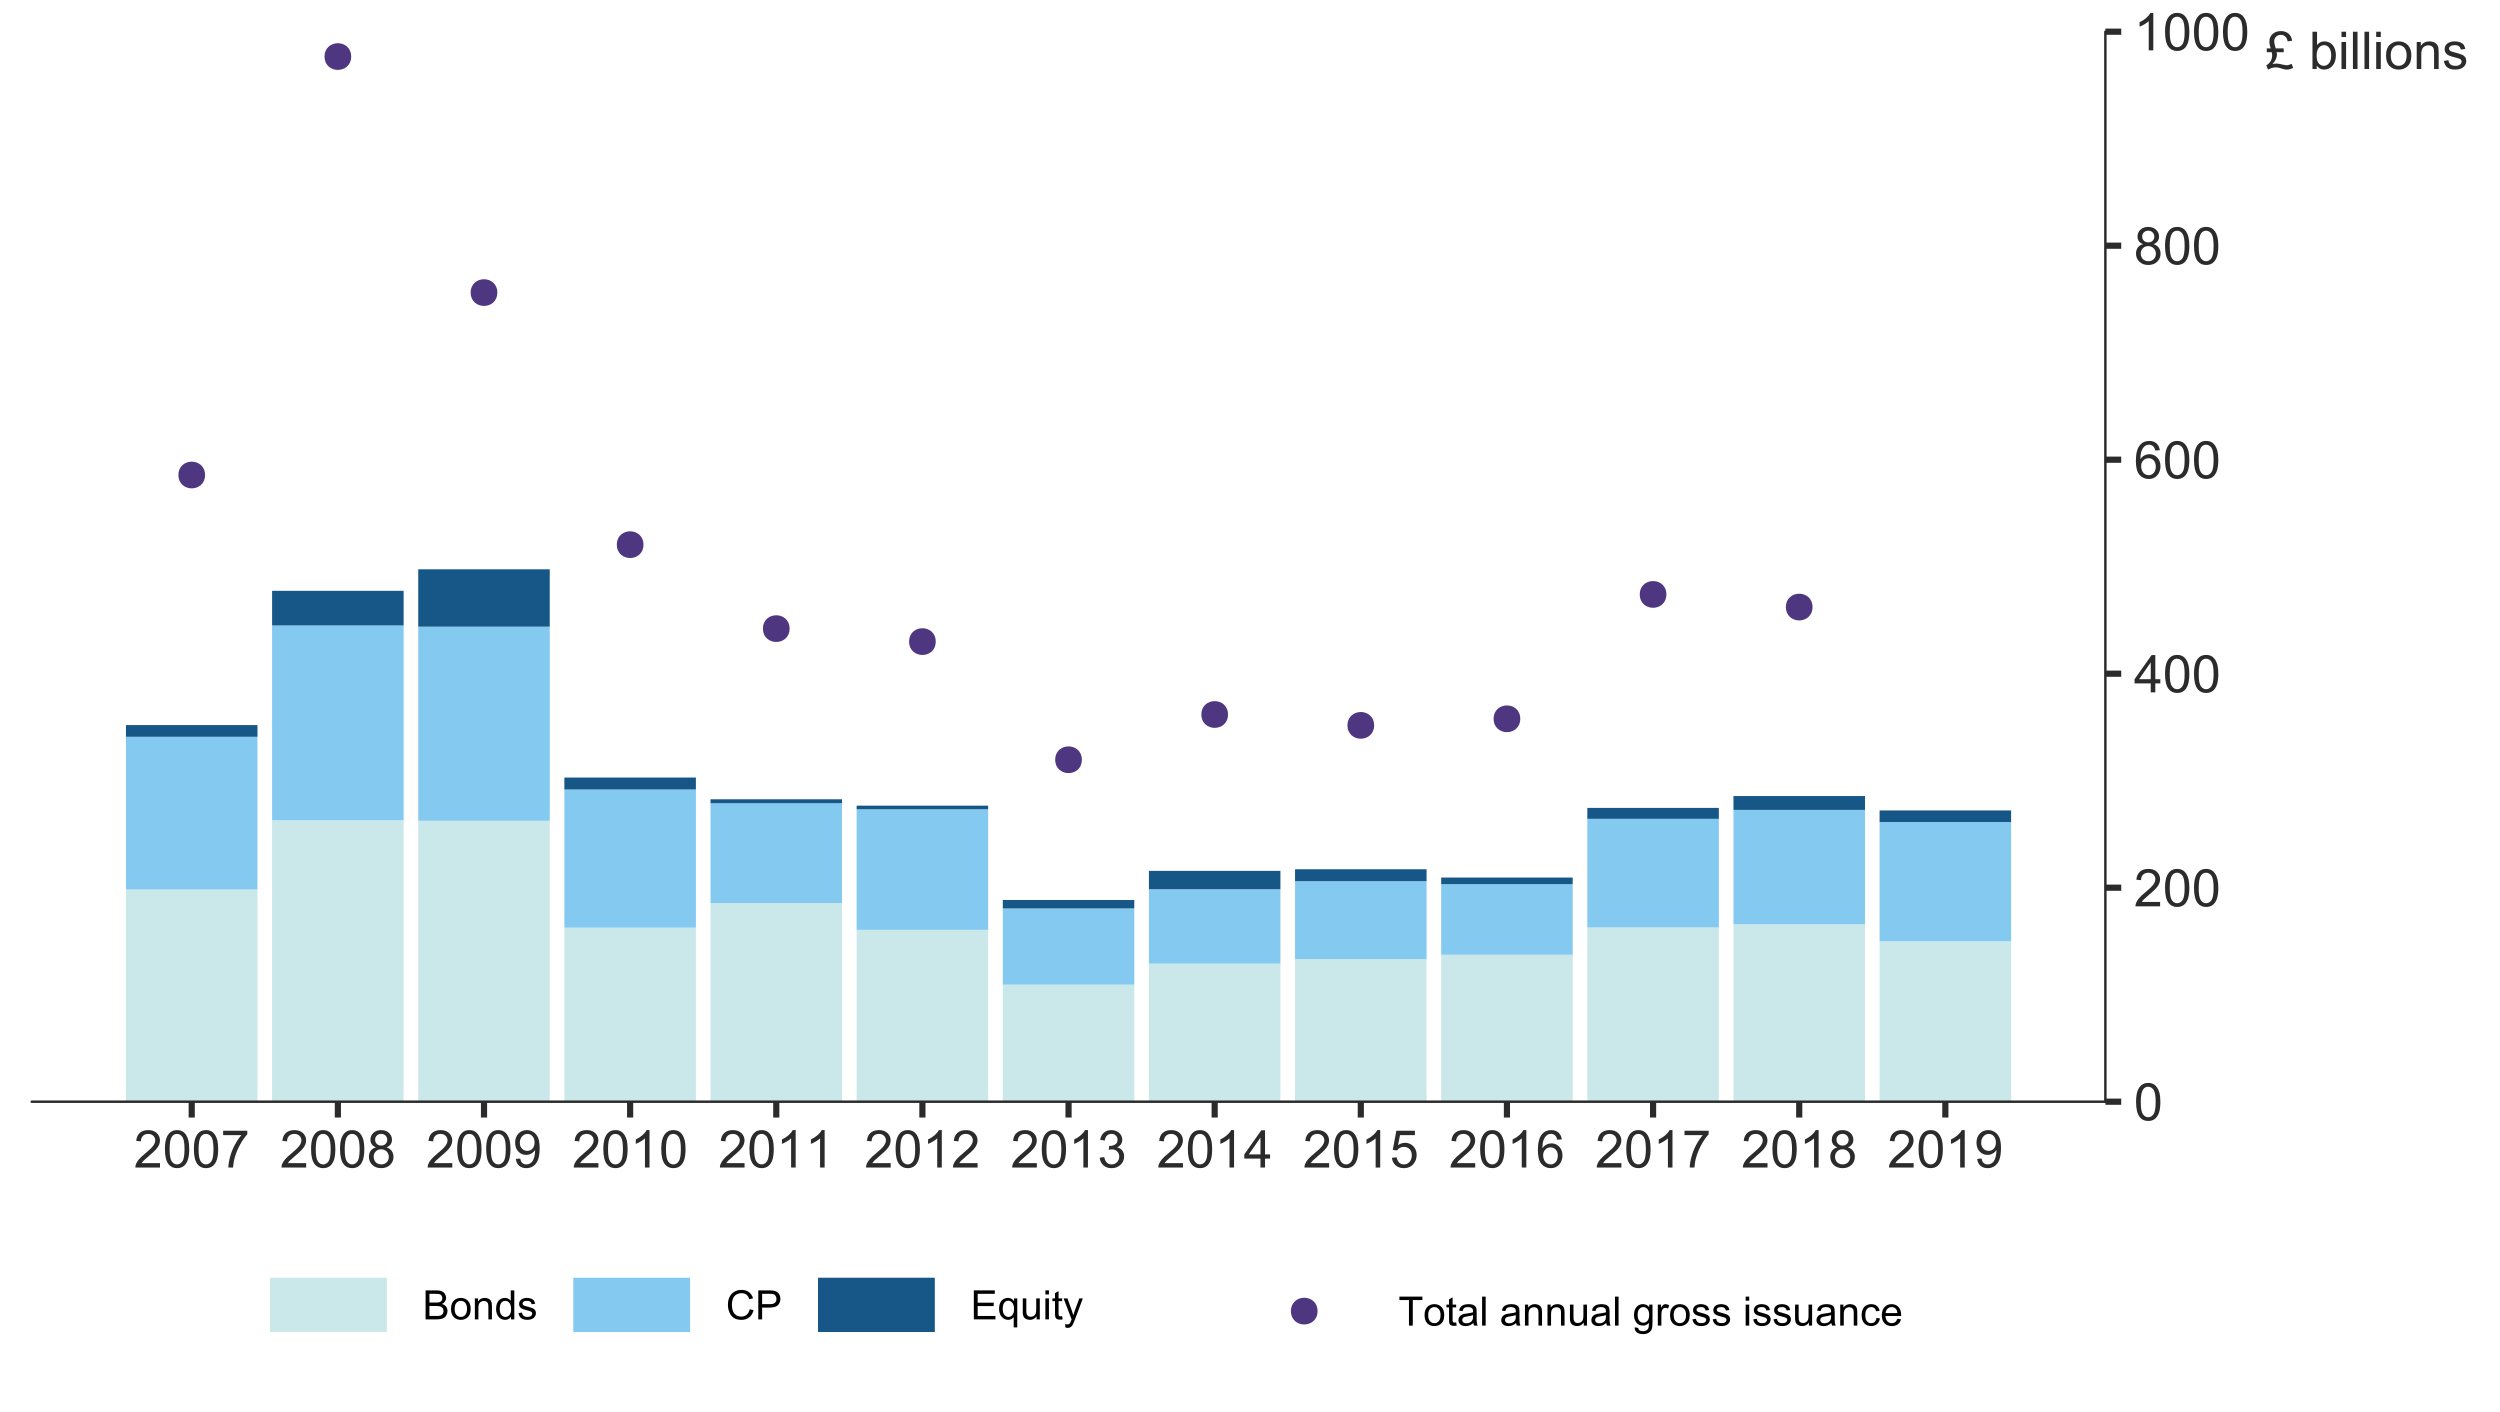 <?xml version="1.0" encoding="UTF-8"?>
<svg xmlns="http://www.w3.org/2000/svg" xmlns:xlink="http://www.w3.org/1999/xlink" width="432pt" height="244pt" viewBox="0 0 432 244" version="1.1">
<defs>
<g>
<symbol overflow="visible" id="glyph0-0">
<path style="stroke:none;" d="M 1.125 0 L 1.125 -5.625 L 5.625 -5.625 L 5.625 0 Z M 1.266 -0.141 L 5.484 -0.141 L 5.484 -5.484 L 1.266 -5.484 Z M 1.266 -0.141 "/>
</symbol>
<symbol overflow="visible" id="glyph0-1">
<path style="stroke:none;" d="M 0.375 -3.176 C 0.375 -3.938 0.453 -4.551 0.609 -5.016 C 0.766 -5.477 0.996 -5.832 1.305 -6.09 C 1.613 -6.34 2.004 -6.469 2.473 -6.469 C 2.816 -6.469 3.117 -6.398 3.383 -6.258 C 3.641 -6.117 3.855 -5.914 4.027 -5.656 C 4.195 -5.391 4.332 -5.074 4.43 -4.699 C 4.523 -4.324 4.57 -3.816 4.574 -3.176 C 4.57 -2.418 4.492 -1.805 4.34 -1.344 C 4.184 -0.875 3.953 -0.52 3.645 -0.27 C 3.332 -0.02 2.941 0.105 2.473 0.109 C 1.852 0.105 1.363 -0.113 1.012 -0.559 C 0.586 -1.09 0.375 -1.965 0.375 -3.176 Z M 1.188 -3.176 C 1.184 -2.117 1.309 -1.41 1.559 -1.062 C 1.805 -0.711 2.109 -0.539 2.473 -0.539 C 2.836 -0.539 3.141 -0.715 3.391 -1.066 C 3.637 -1.418 3.762 -2.121 3.762 -3.176 C 3.762 -4.238 3.637 -4.941 3.391 -5.289 C 3.141 -5.637 2.832 -5.812 2.465 -5.812 C 2.102 -5.812 1.812 -5.656 1.594 -5.352 C 1.32 -4.957 1.184 -4.234 1.188 -3.176 Z M 1.188 -3.176 "/>
</symbol>
<symbol overflow="visible" id="glyph0-2">
<path style="stroke:none;" d="M 4.531 -0.762 L 4.531 0 L 0.273 0 C 0.266 -0.188 0.297 -0.371 0.363 -0.551 C 0.473 -0.84 0.645 -1.125 0.883 -1.406 C 1.121 -1.688 1.469 -2.012 1.922 -2.383 C 2.617 -2.953 3.09 -3.406 3.34 -3.746 C 3.586 -4.078 3.707 -4.398 3.711 -4.699 C 3.707 -5.012 3.594 -5.273 3.371 -5.488 C 3.145 -5.703 2.855 -5.812 2.496 -5.812 C 2.113 -5.812 1.809 -5.695 1.582 -5.469 C 1.352 -5.238 1.234 -4.926 1.234 -4.523 L 0.422 -4.605 C 0.477 -5.211 0.684 -5.672 1.047 -5.992 C 1.41 -6.309 1.898 -6.469 2.516 -6.469 C 3.129 -6.469 3.617 -6.297 3.98 -5.953 C 4.34 -5.609 4.523 -5.184 4.523 -4.68 C 4.523 -4.418 4.469 -4.164 4.363 -3.918 C 4.258 -3.668 4.082 -3.406 3.84 -3.133 C 3.59 -2.855 3.184 -2.477 2.617 -2 C 2.141 -1.598 1.836 -1.328 1.703 -1.188 C 1.566 -1.043 1.457 -0.902 1.371 -0.762 Z M 4.531 -0.762 "/>
</symbol>
<symbol overflow="visible" id="glyph0-3">
<path style="stroke:none;" d="M 2.91 0 L 2.91 -1.543 L 0.113 -1.543 L 0.113 -2.266 L 3.055 -6.441 L 3.699 -6.441 L 3.699 -2.266 L 4.57 -2.266 L 4.57 -1.543 L 3.699 -1.543 L 3.699 0 Z M 2.91 -2.266 L 2.91 -5.172 L 0.891 -2.266 Z M 2.91 -2.266 "/>
</symbol>
<symbol overflow="visible" id="glyph0-4">
<path style="stroke:none;" d="M 4.477 -4.863 L 3.691 -4.805 C 3.621 -5.113 3.52 -5.336 3.391 -5.48 C 3.176 -5.703 2.914 -5.816 2.602 -5.82 C 2.348 -5.816 2.125 -5.746 1.938 -5.609 C 1.684 -5.422 1.488 -5.156 1.348 -4.812 C 1.203 -4.461 1.129 -3.965 1.125 -3.32 C 1.312 -3.609 1.543 -3.824 1.824 -3.969 C 2.098 -4.105 2.387 -4.176 2.688 -4.18 C 3.215 -4.176 3.664 -3.984 4.035 -3.598 C 4.406 -3.207 4.594 -2.703 4.594 -2.094 C 4.594 -1.684 4.504 -1.309 4.332 -0.965 C 4.152 -0.617 3.914 -0.352 3.613 -0.168 C 3.305 0.016 2.957 0.105 2.574 0.109 C 1.91 0.105 1.375 -0.133 0.961 -0.617 C 0.547 -1.098 0.34 -1.898 0.34 -3.016 C 0.34 -4.258 0.566 -5.164 1.027 -5.73 C 1.426 -6.223 1.969 -6.469 2.648 -6.469 C 3.156 -6.469 3.57 -6.324 3.895 -6.043 C 4.219 -5.754 4.414 -5.363 4.477 -4.863 Z M 1.25 -2.086 C 1.246 -1.812 1.305 -1.551 1.422 -1.305 C 1.535 -1.051 1.695 -0.859 1.906 -0.734 C 2.109 -0.602 2.328 -0.539 2.562 -0.539 C 2.891 -0.539 3.18 -0.672 3.422 -0.941 C 3.664 -1.211 3.785 -1.578 3.785 -2.043 C 3.785 -2.484 3.664 -2.836 3.426 -3.094 C 3.188 -3.352 2.891 -3.48 2.531 -3.48 C 2.172 -3.48 1.867 -3.352 1.621 -3.094 C 1.371 -2.836 1.246 -2.5 1.25 -2.086 Z M 1.25 -2.086 "/>
</symbol>
<symbol overflow="visible" id="glyph0-5">
<path style="stroke:none;" d="M 1.59 -3.492 C 1.258 -3.609 1.016 -3.781 0.859 -4.008 C 0.699 -4.23 0.621 -4.496 0.625 -4.809 C 0.621 -5.273 0.789 -5.668 1.129 -5.988 C 1.461 -6.309 1.91 -6.469 2.473 -6.469 C 3.035 -6.469 3.488 -6.305 3.832 -5.977 C 4.176 -5.648 4.348 -5.25 4.348 -4.785 C 4.348 -4.484 4.266 -4.223 4.109 -4.004 C 3.949 -3.777 3.715 -3.609 3.398 -3.492 C 3.793 -3.363 4.094 -3.152 4.301 -2.867 C 4.504 -2.578 4.605 -2.238 4.609 -1.84 C 4.605 -1.289 4.41 -0.824 4.023 -0.453 C 3.633 -0.078 3.121 0.105 2.488 0.109 C 1.852 0.105 1.34 -0.078 0.949 -0.453 C 0.559 -0.828 0.363 -1.301 0.363 -1.863 C 0.363 -2.281 0.469 -2.629 0.68 -2.914 C 0.891 -3.195 1.191 -3.391 1.59 -3.492 Z M 1.434 -4.836 C 1.43 -4.523 1.527 -4.273 1.727 -4.086 C 1.922 -3.891 2.176 -3.797 2.492 -3.797 C 2.793 -3.797 3.043 -3.891 3.238 -4.082 C 3.43 -4.273 3.527 -4.508 3.531 -4.789 C 3.527 -5.078 3.426 -5.324 3.23 -5.523 C 3.027 -5.719 2.781 -5.816 2.484 -5.82 C 2.18 -5.816 1.926 -5.719 1.73 -5.527 C 1.527 -5.332 1.43 -5.102 1.434 -4.836 Z M 1.18 -1.859 C 1.176 -1.629 1.23 -1.41 1.34 -1.203 C 1.445 -0.988 1.605 -0.824 1.816 -0.711 C 2.027 -0.594 2.254 -0.539 2.496 -0.539 C 2.871 -0.539 3.18 -0.66 3.43 -0.902 C 3.672 -1.145 3.797 -1.453 3.801 -1.832 C 3.797 -2.211 3.668 -2.527 3.418 -2.777 C 3.16 -3.027 2.844 -3.152 2.469 -3.152 C 2.094 -3.152 1.785 -3.027 1.543 -2.781 C 1.297 -2.535 1.176 -2.227 1.18 -1.859 Z M 1.18 -1.859 "/>
</symbol>
<symbol overflow="visible" id="glyph0-6">
<path style="stroke:none;" d="M 3.352 0 L 2.562 0 L 2.562 -5.039 C 2.367 -4.859 2.117 -4.676 1.812 -4.496 C 1.5 -4.309 1.223 -4.172 0.98 -4.086 L 0.98 -4.852 C 1.418 -5.059 1.805 -5.309 2.141 -5.605 C 2.469 -5.898 2.703 -6.188 2.844 -6.469 L 3.352 -6.469 Z M 3.352 0 "/>
</symbol>
<symbol overflow="visible" id="glyph0-7">
<path style="stroke:none;" d="M 0.426 -5.598 L 0.426 -6.359 L 4.598 -6.359 L 4.598 -5.742 C 4.184 -5.305 3.777 -4.723 3.375 -4.004 C 2.973 -3.277 2.66 -2.535 2.445 -1.77 C 2.281 -1.23 2.18 -0.641 2.141 0 L 1.328 0 C 1.332 -0.508 1.43 -1.117 1.625 -1.836 C 1.812 -2.551 2.086 -3.246 2.445 -3.914 C 2.797 -4.578 3.176 -5.137 3.582 -5.598 Z M 0.426 -5.598 "/>
</symbol>
<symbol overflow="visible" id="glyph0-8">
<path style="stroke:none;" d="M 0.492 -1.488 L 1.254 -1.559 C 1.316 -1.199 1.438 -0.938 1.621 -0.781 C 1.801 -0.617 2.035 -0.539 2.32 -0.539 C 2.562 -0.539 2.773 -0.594 2.957 -0.707 C 3.141 -0.816 3.293 -0.965 3.41 -1.152 C 3.527 -1.336 3.625 -1.586 3.703 -1.906 C 3.781 -2.219 3.82 -2.543 3.824 -2.875 C 3.82 -2.906 3.82 -2.957 3.82 -3.031 C 3.66 -2.777 3.441 -2.574 3.168 -2.418 C 2.891 -2.258 2.594 -2.18 2.281 -2.184 C 1.742 -2.18 1.293 -2.371 0.926 -2.762 C 0.559 -3.145 0.375 -3.656 0.375 -4.293 C 0.375 -4.945 0.566 -5.473 0.953 -5.871 C 1.336 -6.27 1.816 -6.469 2.398 -6.469 C 2.812 -6.469 3.195 -6.355 3.547 -6.129 C 3.891 -5.902 4.156 -5.578 4.34 -5.164 C 4.516 -4.742 4.605 -4.141 4.609 -3.352 C 4.605 -2.527 4.516 -1.871 4.34 -1.387 C 4.16 -0.898 3.895 -0.527 3.543 -0.273 C 3.188 -0.02 2.773 0.105 2.305 0.109 C 1.797 0.105 1.387 -0.031 1.066 -0.309 C 0.746 -0.586 0.555 -0.98 0.492 -1.488 Z M 3.73 -4.332 C 3.727 -4.785 3.605 -5.148 3.367 -5.414 C 3.125 -5.68 2.836 -5.812 2.496 -5.812 C 2.145 -5.812 1.836 -5.668 1.578 -5.383 C 1.312 -5.094 1.184 -4.723 1.188 -4.266 C 1.184 -3.855 1.309 -3.52 1.559 -3.266 C 1.805 -3.008 2.109 -2.883 2.473 -2.883 C 2.84 -2.883 3.141 -3.008 3.375 -3.266 C 3.609 -3.52 3.727 -3.875 3.73 -4.332 Z M 3.73 -4.332 "/>
</symbol>
<symbol overflow="visible" id="glyph0-9">
<path style="stroke:none;" d="M 0.379 -1.699 L 1.168 -1.805 C 1.254 -1.355 1.41 -1.031 1.633 -0.836 C 1.848 -0.637 2.113 -0.539 2.43 -0.539 C 2.801 -0.539 3.113 -0.668 3.371 -0.926 C 3.625 -1.184 3.754 -1.504 3.758 -1.887 C 3.754 -2.246 3.637 -2.543 3.402 -2.781 C 3.164 -3.016 2.863 -3.133 2.496 -3.137 C 2.348 -3.133 2.16 -3.105 1.938 -3.051 L 2.027 -3.742 C 2.078 -3.734 2.117 -3.73 2.152 -3.734 C 2.488 -3.73 2.793 -3.82 3.062 -3.996 C 3.332 -4.172 3.469 -4.441 3.469 -4.812 C 3.469 -5.098 3.367 -5.34 3.172 -5.531 C 2.973 -5.723 2.723 -5.816 2.414 -5.82 C 2.105 -5.816 1.848 -5.719 1.645 -5.527 C 1.438 -5.332 1.305 -5.043 1.25 -4.656 L 0.457 -4.797 C 0.551 -5.324 0.77 -5.734 1.113 -6.031 C 1.457 -6.32 1.883 -6.469 2.395 -6.469 C 2.742 -6.469 3.066 -6.391 3.363 -6.242 C 3.66 -6.086 3.887 -5.883 4.043 -5.625 C 4.199 -5.363 4.277 -5.086 4.281 -4.793 C 4.277 -4.512 4.203 -4.258 4.055 -4.031 C 3.906 -3.805 3.684 -3.621 3.391 -3.488 C 3.77 -3.398 4.066 -3.219 4.281 -2.941 C 4.488 -2.664 4.594 -2.316 4.598 -1.902 C 4.594 -1.336 4.387 -0.859 3.98 -0.473 C 3.566 -0.082 3.051 0.109 2.426 0.113 C 1.859 0.109 1.387 -0.055 1.016 -0.391 C 0.641 -0.727 0.43 -1.164 0.379 -1.699 Z M 0.379 -1.699 "/>
</symbol>
<symbol overflow="visible" id="glyph0-10">
<path style="stroke:none;" d="M 0.375 -1.688 L 1.203 -1.758 C 1.262 -1.352 1.406 -1.047 1.633 -0.844 C 1.855 -0.641 2.125 -0.539 2.445 -0.539 C 2.82 -0.539 3.145 -0.68 3.41 -0.969 C 3.672 -1.254 3.801 -1.637 3.805 -2.113 C 3.801 -2.562 3.676 -2.918 3.426 -3.18 C 3.172 -3.441 2.84 -3.574 2.43 -3.574 C 2.172 -3.574 1.941 -3.516 1.738 -3.398 C 1.531 -3.281 1.371 -3.129 1.258 -2.949 L 0.516 -3.047 L 1.137 -6.355 L 4.344 -6.355 L 4.344 -5.598 L 1.77 -5.598 L 1.422 -3.867 C 1.809 -4.137 2.215 -4.27 2.641 -4.273 C 3.199 -4.27 3.672 -4.074 4.062 -3.688 C 4.445 -3.293 4.641 -2.793 4.645 -2.184 C 4.641 -1.598 4.473 -1.094 4.137 -0.672 C 3.723 -0.152 3.156 0.105 2.445 0.109 C 1.852 0.105 1.375 -0.055 1.008 -0.383 C 0.637 -0.707 0.426 -1.145 0.375 -1.688 Z M 0.375 -1.688 "/>
</symbol>
<symbol overflow="visible" id="glyph0-11">
<path style="stroke:none;" d="M 1.742 -3.555 L 3.125 -3.555 L 3.125 -2.906 L 1.875 -2.906 C 1.93 -2.773 1.957 -2.645 1.961 -2.52 C 1.957 -2.262 1.895 -1.988 1.777 -1.707 C 1.652 -1.418 1.453 -1.129 1.18 -0.84 C 1.406 -0.902 1.617 -0.938 1.812 -0.938 C 2.051 -0.938 2.324 -0.898 2.633 -0.828 C 3.133 -0.703 3.477 -0.645 3.656 -0.645 C 3.871 -0.645 4.152 -0.727 4.5 -0.891 L 4.754 -0.168 C 4.48 -0.055 4.273 0.016 4.129 0.055 C 3.977 0.086 3.828 0.105 3.688 0.109 C 3.562 0.105 3.438 0.094 3.312 0.074 C 3.23 0.059 3.043 0.008 2.742 -0.082 C 2.441 -0.176 2.246 -0.23 2.164 -0.25 C 2.023 -0.27 1.887 -0.281 1.75 -0.285 C 1.535 -0.281 1.309 -0.246 1.074 -0.176 C 0.832 -0.102 0.617 -0.004 0.422 0.125 L 0.117 -0.637 C 0.398 -0.789 0.637 -1.012 0.832 -1.301 C 1.027 -1.59 1.125 -1.941 1.129 -2.359 C 1.125 -2.535 1.102 -2.719 1.055 -2.906 L 0.195 -2.906 L 0.195 -3.555 L 0.871 -3.555 C 0.773 -3.879 0.711 -4.117 0.684 -4.273 C 0.656 -4.422 0.645 -4.57 0.645 -4.715 C 0.645 -5.32 0.871 -5.797 1.324 -6.145 C 1.684 -6.414 2.121 -6.551 2.641 -6.551 C 3.168 -6.551 3.605 -6.402 3.953 -6.113 C 4.293 -5.82 4.504 -5.414 4.586 -4.887 L 3.801 -4.77 C 3.754 -5.121 3.621 -5.395 3.406 -5.598 C 3.188 -5.797 2.93 -5.898 2.625 -5.902 C 2.297 -5.898 2.023 -5.793 1.812 -5.586 C 1.594 -5.375 1.488 -5.125 1.488 -4.828 C 1.488 -4.504 1.57 -4.078 1.742 -3.555 Z M 1.742 -3.555 "/>
</symbol>
<symbol overflow="visible" id="glyph0-12">
<path style="stroke:none;" d=""/>
</symbol>
<symbol overflow="visible" id="glyph0-13">
<path style="stroke:none;" d="M 1.324 0 L 0.59 0 L 0.59 -6.441 L 1.379 -6.441 L 1.379 -4.145 C 1.711 -4.559 2.141 -4.77 2.66 -4.773 C 2.945 -4.77 3.215 -4.711 3.473 -4.598 C 3.727 -4.48 3.938 -4.316 4.105 -4.109 C 4.27 -3.898 4.398 -3.648 4.496 -3.352 C 4.586 -3.055 4.633 -2.738 4.637 -2.402 C 4.633 -1.602 4.438 -0.98 4.043 -0.547 C 3.645 -0.109 3.168 0.105 2.617 0.105 C 2.066 0.105 1.637 -0.125 1.324 -0.586 Z M 1.312 -2.367 C 1.312 -1.809 1.387 -1.402 1.543 -1.156 C 1.785 -0.746 2.125 -0.543 2.555 -0.547 C 2.898 -0.543 3.195 -0.695 3.449 -0.996 C 3.699 -1.293 3.824 -1.738 3.828 -2.336 C 3.824 -2.941 3.703 -3.391 3.465 -3.684 C 3.219 -3.973 2.93 -4.117 2.59 -4.121 C 2.242 -4.117 1.941 -3.969 1.691 -3.672 C 1.438 -3.371 1.312 -2.938 1.312 -2.367 Z M 1.312 -2.367 "/>
</symbol>
<symbol overflow="visible" id="glyph0-14">
<path style="stroke:none;" d="M 0.598 -5.531 L 0.598 -6.441 L 1.391 -6.441 L 1.391 -5.531 Z M 0.598 0 L 0.598 -4.668 L 1.391 -4.668 L 1.391 0 Z M 0.598 0 "/>
</symbol>
<symbol overflow="visible" id="glyph0-15">
<path style="stroke:none;" d="M 0.574 0 L 0.574 -6.441 L 1.367 -6.441 L 1.367 0 Z M 0.574 0 "/>
</symbol>
<symbol overflow="visible" id="glyph0-16">
<path style="stroke:none;" d="M 0.297 -2.332 C 0.293 -3.195 0.535 -3.836 1.02 -4.254 C 1.418 -4.598 1.906 -4.77 2.488 -4.773 C 3.125 -4.77 3.648 -4.559 4.059 -4.141 C 4.465 -3.719 4.668 -3.137 4.672 -2.398 C 4.668 -1.797 4.578 -1.324 4.402 -0.98 C 4.219 -0.633 3.957 -0.367 3.613 -0.18 C 3.266 0.012 2.891 0.105 2.488 0.105 C 1.832 0.105 1.305 -0.102 0.902 -0.523 C 0.496 -0.938 0.293 -1.543 0.297 -2.332 Z M 1.113 -2.332 C 1.113 -1.734 1.242 -1.285 1.504 -0.992 C 1.762 -0.691 2.09 -0.543 2.488 -0.547 C 2.879 -0.543 3.207 -0.691 3.469 -0.992 C 3.727 -1.289 3.855 -1.746 3.859 -2.359 C 3.855 -2.934 3.723 -3.371 3.465 -3.672 C 3.199 -3.965 2.875 -4.113 2.488 -4.117 C 2.09 -4.113 1.762 -3.965 1.504 -3.672 C 1.242 -3.375 1.113 -2.93 1.113 -2.332 Z M 1.113 -2.332 "/>
</symbol>
<symbol overflow="visible" id="glyph0-17">
<path style="stroke:none;" d="M 0.594 0 L 0.594 -4.668 L 1.305 -4.668 L 1.305 -4.004 C 1.645 -4.512 2.141 -4.77 2.789 -4.773 C 3.07 -4.77 3.328 -4.719 3.566 -4.621 C 3.801 -4.516 3.977 -4.383 4.098 -4.223 C 4.211 -4.055 4.293 -3.859 4.344 -3.641 C 4.367 -3.488 4.383 -3.234 4.387 -2.871 L 4.387 0 L 3.594 0 L 3.594 -2.84 C 3.59 -3.156 3.559 -3.395 3.5 -3.559 C 3.438 -3.715 3.332 -3.844 3.176 -3.941 C 3.02 -4.035 2.836 -4.082 2.625 -4.086 C 2.285 -4.082 1.992 -3.977 1.75 -3.766 C 1.504 -3.551 1.383 -3.145 1.383 -2.547 L 1.383 0 Z M 0.594 0 "/>
</symbol>
<symbol overflow="visible" id="glyph0-18">
<path style="stroke:none;" d="M 0.277 -1.395 L 1.059 -1.516 C 1.102 -1.199 1.223 -0.961 1.426 -0.797 C 1.621 -0.629 1.902 -0.543 2.266 -0.547 C 2.629 -0.543 2.898 -0.617 3.074 -0.766 C 3.25 -0.91 3.34 -1.086 3.34 -1.289 C 3.34 -1.465 3.262 -1.605 3.105 -1.711 C 2.996 -1.781 2.727 -1.867 2.297 -1.977 C 1.719 -2.117 1.316 -2.246 1.094 -2.355 C 0.867 -2.465 0.695 -2.613 0.582 -2.801 C 0.465 -2.988 0.41 -3.195 0.41 -3.43 C 0.41 -3.633 0.457 -3.824 0.551 -4.004 C 0.645 -4.18 0.773 -4.328 0.941 -4.445 C 1.062 -4.535 1.23 -4.613 1.441 -4.676 C 1.652 -4.738 1.879 -4.77 2.125 -4.773 C 2.488 -4.77 2.809 -4.715 3.09 -4.613 C 3.363 -4.504 3.57 -4.363 3.703 -4.184 C 3.836 -4.004 3.926 -3.762 3.977 -3.461 L 3.203 -3.359 C 3.168 -3.594 3.066 -3.781 2.898 -3.918 C 2.727 -4.051 2.488 -4.117 2.184 -4.121 C 1.82 -4.117 1.562 -4.059 1.406 -3.941 C 1.25 -3.82 1.172 -3.68 1.172 -3.52 C 1.172 -3.414 1.203 -3.32 1.27 -3.242 C 1.332 -3.156 1.434 -3.086 1.574 -3.031 C 1.648 -3 1.883 -2.934 2.273 -2.828 C 2.828 -2.676 3.215 -2.555 3.441 -2.461 C 3.66 -2.367 3.836 -2.227 3.961 -2.047 C 4.086 -1.859 4.148 -1.637 4.152 -1.371 C 4.148 -1.105 4.07 -0.855 3.922 -0.625 C 3.766 -0.391 3.543 -0.211 3.254 -0.086 C 2.961 0.043 2.637 0.105 2.273 0.105 C 1.664 0.105 1.199 -0.02 0.887 -0.27 C 0.566 -0.52 0.363 -0.895 0.277 -1.395 Z M 0.277 -1.395 "/>
</symbol>
<symbol overflow="visible" id="glyph1-0">
<path style="stroke:none;" d="M 0.875 0 L 0.875 -4.375 L 4.375 -4.375 L 4.375 0 Z M 0.984 -0.109 L 4.266 -0.109 L 4.266 -4.266 L 0.984 -4.266 Z M 0.984 -0.109 "/>
</symbol>
<symbol overflow="visible" id="glyph1-1">
<path style="stroke:none;" d="M 0.512 0 L 0.512 -5.012 L 2.391 -5.012 C 2.773 -5.008 3.078 -4.957 3.312 -4.859 C 3.539 -4.754 3.723 -4.598 3.855 -4.391 C 3.988 -4.176 4.055 -3.957 4.055 -3.73 C 4.055 -3.512 3.996 -3.309 3.879 -3.121 C 3.762 -2.93 3.586 -2.777 3.352 -2.664 C 3.656 -2.574 3.887 -2.422 4.051 -2.211 C 4.211 -1.992 4.293 -1.742 4.297 -1.453 C 4.293 -1.219 4.246 -1 4.148 -0.797 C 4.047 -0.594 3.922 -0.438 3.781 -0.332 C 3.633 -0.219 3.449 -0.137 3.23 -0.082 C 3.008 -0.027 2.738 0 2.422 0 Z M 1.176 -2.906 L 2.258 -2.906 C 2.547 -2.906 2.758 -2.926 2.891 -2.965 C 3.055 -3.012 3.184 -3.094 3.273 -3.211 C 3.355 -3.328 3.398 -3.473 3.402 -3.648 C 3.398 -3.812 3.359 -3.961 3.281 -4.09 C 3.199 -4.215 3.082 -4.301 2.938 -4.348 C 2.789 -4.395 2.535 -4.418 2.176 -4.418 L 1.176 -4.418 Z M 1.176 -0.59 L 2.422 -0.59 C 2.633 -0.586 2.785 -0.594 2.875 -0.617 C 3.023 -0.641 3.148 -0.688 3.254 -0.75 C 3.355 -0.812 3.441 -0.906 3.508 -1.031 C 3.574 -1.152 3.609 -1.293 3.609 -1.453 C 3.609 -1.641 3.559 -1.801 3.465 -1.941 C 3.363 -2.074 3.23 -2.172 3.066 -2.23 C 2.895 -2.281 2.652 -2.309 2.336 -2.312 L 1.176 -2.312 Z M 1.176 -0.59 "/>
</symbol>
<symbol overflow="visible" id="glyph1-2">
<path style="stroke:none;" d="M 0.234 -1.816 C 0.234 -2.488 0.418 -2.984 0.793 -3.309 C 1.102 -3.574 1.484 -3.707 1.934 -3.711 C 2.434 -3.707 2.84 -3.543 3.156 -3.219 C 3.473 -2.891 3.633 -2.441 3.633 -1.867 C 3.633 -1.395 3.562 -1.027 3.422 -0.762 C 3.281 -0.496 3.074 -0.289 2.809 -0.141 C 2.539 0.008 2.25 0.082 1.934 0.082 C 1.426 0.082 1.016 -0.078 0.703 -0.406 C 0.391 -0.727 0.234 -1.199 0.234 -1.816 Z M 0.863 -1.816 C 0.859 -1.348 0.961 -0.996 1.168 -0.77 C 1.367 -0.535 1.625 -0.422 1.934 -0.422 C 2.238 -0.422 2.492 -0.535 2.695 -0.77 C 2.898 -1 3 -1.355 3 -1.836 C 3 -2.281 2.898 -2.621 2.695 -2.855 C 2.492 -3.082 2.238 -3.199 1.934 -3.203 C 1.625 -3.199 1.367 -3.082 1.168 -2.855 C 0.961 -2.621 0.859 -2.277 0.863 -1.816 Z M 0.863 -1.816 "/>
</symbol>
<symbol overflow="visible" id="glyph1-3">
<path style="stroke:none;" d="M 0.461 0 L 0.461 -3.629 L 1.016 -3.629 L 1.016 -3.113 C 1.277 -3.508 1.664 -3.707 2.172 -3.711 C 2.387 -3.707 2.586 -3.668 2.773 -3.594 C 2.953 -3.512 3.09 -3.41 3.184 -3.285 C 3.27 -3.156 3.336 -3.004 3.375 -2.828 C 3.398 -2.715 3.41 -2.516 3.41 -2.23 L 3.41 0 L 2.797 0 L 2.797 -2.207 C 2.793 -2.457 2.77 -2.645 2.723 -2.77 C 2.672 -2.891 2.586 -2.988 2.469 -3.066 C 2.344 -3.137 2.203 -3.176 2.039 -3.18 C 1.777 -3.176 1.551 -3.094 1.363 -2.93 C 1.172 -2.762 1.078 -2.445 1.078 -1.984 L 1.078 0 Z M 0.461 0 "/>
</symbol>
<symbol overflow="visible" id="glyph1-4">
<path style="stroke:none;" d="M 2.816 0 L 2.816 -0.457 C 2.586 -0.098 2.246 0.082 1.801 0.082 C 1.508 0.082 1.242 0.004 1.004 -0.156 C 0.758 -0.316 0.57 -0.539 0.438 -0.824 C 0.301 -1.109 0.234 -1.438 0.238 -1.812 C 0.234 -2.172 0.293 -2.5 0.418 -2.797 C 0.535 -3.09 0.719 -3.316 0.965 -3.477 C 1.203 -3.629 1.473 -3.707 1.773 -3.711 C 1.988 -3.707 2.184 -3.66 2.355 -3.57 C 2.527 -3.477 2.664 -3.359 2.773 -3.211 L 2.773 -5.012 L 3.387 -5.012 L 3.387 0 Z M 0.871 -1.812 C 0.867 -1.344 0.965 -0.996 1.164 -0.766 C 1.359 -0.535 1.59 -0.422 1.859 -0.422 C 2.125 -0.422 2.355 -0.531 2.543 -0.75 C 2.73 -0.969 2.824 -1.305 2.828 -1.762 C 2.824 -2.254 2.727 -2.617 2.539 -2.852 C 2.344 -3.082 2.109 -3.199 1.832 -3.203 C 1.555 -3.199 1.324 -3.086 1.145 -2.867 C 0.957 -2.641 0.867 -2.289 0.871 -1.812 Z M 0.871 -1.812 "/>
</symbol>
<symbol overflow="visible" id="glyph1-5">
<path style="stroke:none;" d="M 0.215 -1.082 L 0.824 -1.18 C 0.855 -0.93 0.949 -0.742 1.109 -0.617 C 1.262 -0.484 1.48 -0.422 1.766 -0.422 C 2.043 -0.422 2.254 -0.477 2.391 -0.594 C 2.527 -0.707 2.594 -0.844 2.598 -1 C 2.594 -1.137 2.535 -1.246 2.418 -1.328 C 2.328 -1.379 2.117 -1.449 1.789 -1.539 C 1.332 -1.652 1.02 -1.75 0.848 -1.832 C 0.672 -1.914 0.539 -2.027 0.449 -2.176 C 0.359 -2.32 0.316 -2.484 0.316 -2.664 C 0.316 -2.824 0.352 -2.973 0.426 -3.113 C 0.5 -3.246 0.602 -3.363 0.73 -3.461 C 0.824 -3.527 0.953 -3.586 1.121 -3.637 C 1.285 -3.684 1.465 -3.707 1.656 -3.711 C 1.938 -3.707 2.188 -3.668 2.402 -3.586 C 2.617 -3.504 2.773 -3.391 2.879 -3.254 C 2.98 -3.113 3.055 -2.93 3.094 -2.695 L 2.492 -2.609 C 2.461 -2.793 2.383 -2.941 2.254 -3.047 C 2.121 -3.152 1.938 -3.203 1.699 -3.207 C 1.414 -3.203 1.211 -3.156 1.094 -3.066 C 0.973 -2.969 0.914 -2.859 0.914 -2.738 C 0.914 -2.652 0.938 -2.582 0.988 -2.523 C 1.035 -2.453 1.113 -2.398 1.223 -2.359 C 1.281 -2.332 1.461 -2.281 1.766 -2.203 C 2.199 -2.086 2.504 -1.988 2.68 -1.914 C 2.848 -1.84 2.984 -1.734 3.082 -1.594 C 3.18 -1.453 3.227 -1.277 3.23 -1.066 C 3.227 -0.859 3.168 -0.664 3.051 -0.484 C 2.93 -0.301 2.758 -0.16 2.531 -0.066 C 2.305 0.035 2.047 0.082 1.766 0.082 C 1.289 0.082 0.93 -0.016 0.688 -0.211 C 0.438 -0.406 0.281 -0.695 0.215 -1.082 Z M 0.215 -1.082 "/>
</symbol>
<symbol overflow="visible" id="glyph1-6">
<path style="stroke:none;" d="M 4.117 -1.758 L 4.777 -1.59 C 4.637 -1.043 4.387 -0.629 4.027 -0.344 C 3.66 -0.059 3.219 0.082 2.703 0.086 C 2.16 0.082 1.723 -0.023 1.387 -0.242 C 1.047 -0.461 0.789 -0.781 0.613 -1.199 C 0.434 -1.613 0.344 -2.062 0.348 -2.543 C 0.344 -3.062 0.445 -3.516 0.645 -3.906 C 0.844 -4.293 1.125 -4.59 1.496 -4.793 C 1.863 -4.996 2.27 -5.098 2.715 -5.098 C 3.211 -5.098 3.633 -4.969 3.977 -4.715 C 4.316 -4.457 4.555 -4.098 4.691 -3.637 L 4.039 -3.484 C 3.922 -3.848 3.754 -4.113 3.535 -4.277 C 3.309 -4.441 3.031 -4.523 2.699 -4.527 C 2.312 -4.523 1.992 -4.43 1.734 -4.25 C 1.477 -4.062 1.293 -3.816 1.188 -3.508 C 1.082 -3.195 1.031 -2.875 1.031 -2.547 C 1.031 -2.117 1.094 -1.746 1.219 -1.43 C 1.344 -1.109 1.535 -0.871 1.797 -0.715 C 2.059 -0.559 2.344 -0.48 2.648 -0.48 C 3.02 -0.48 3.332 -0.586 3.59 -0.801 C 3.844 -1.016 4.02 -1.336 4.117 -1.758 Z M 4.117 -1.758 "/>
</symbol>
<symbol overflow="visible" id="glyph1-7">
<path style="stroke:none;" d="M 0.539 0 L 0.539 -5.012 L 2.43 -5.012 C 2.762 -5.008 3.016 -4.992 3.191 -4.961 C 3.438 -4.918 3.645 -4.84 3.812 -4.727 C 3.977 -4.609 4.109 -4.449 4.211 -4.242 C 4.309 -4.035 4.359 -3.809 4.363 -3.562 C 4.359 -3.133 4.223 -2.77 3.957 -2.48 C 3.684 -2.184 3.195 -2.039 2.488 -2.039 L 1.203 -2.039 L 1.203 0 Z M 1.203 -2.629 L 2.5 -2.629 C 2.926 -2.625 3.23 -2.703 3.41 -2.867 C 3.59 -3.023 3.68 -3.25 3.68 -3.539 C 3.68 -3.75 3.625 -3.93 3.52 -4.078 C 3.414 -4.227 3.273 -4.324 3.102 -4.375 C 2.988 -4.402 2.785 -4.418 2.484 -4.418 L 1.203 -4.418 Z M 1.203 -2.629 "/>
</symbol>
<symbol overflow="visible" id="glyph1-8">
<path style="stroke:none;" d="M 0.555 0 L 0.555 -5.012 L 4.176 -5.012 L 4.176 -4.418 L 1.219 -4.418 L 1.219 -2.883 L 3.988 -2.883 L 3.988 -2.297 L 1.219 -2.297 L 1.219 -0.59 L 4.293 -0.59 L 4.293 0 Z M 0.555 0 "/>
</symbol>
<symbol overflow="visible" id="glyph1-9">
<path style="stroke:none;" d="M 2.773 1.391 L 2.773 -0.387 C 2.676 -0.25 2.543 -0.137 2.375 -0.051 C 2.199 0.039 2.016 0.082 1.824 0.082 C 1.391 0.082 1.02 -0.09 0.711 -0.434 C 0.398 -0.777 0.246 -1.246 0.246 -1.848 C 0.246 -2.207 0.309 -2.535 0.434 -2.828 C 0.559 -3.117 0.742 -3.336 0.984 -3.488 C 1.227 -3.633 1.488 -3.707 1.777 -3.711 C 2.223 -3.707 2.578 -3.52 2.836 -3.145 L 2.836 -3.629 L 3.391 -3.629 L 3.391 1.391 Z M 0.879 -1.824 C 0.879 -1.355 0.977 -1.008 1.172 -0.773 C 1.367 -0.539 1.602 -0.422 1.875 -0.422 C 2.137 -0.422 2.359 -0.531 2.551 -0.754 C 2.738 -0.977 2.836 -1.316 2.836 -1.77 C 2.836 -2.254 2.734 -2.617 2.535 -2.859 C 2.336 -3.102 2.102 -3.223 1.836 -3.227 C 1.566 -3.223 1.34 -3.109 1.156 -2.887 C 0.969 -2.656 0.879 -2.301 0.879 -1.824 Z M 0.879 -1.824 "/>
</symbol>
<symbol overflow="visible" id="glyph1-10">
<path style="stroke:none;" d="M 2.84 0 L 2.84 -0.531 C 2.555 -0.121 2.172 0.082 1.688 0.082 C 1.473 0.082 1.27 0.043 1.086 -0.039 C 0.898 -0.121 0.762 -0.223 0.672 -0.348 C 0.582 -0.469 0.52 -0.621 0.484 -0.805 C 0.457 -0.922 0.445 -1.117 0.449 -1.383 L 0.449 -3.629 L 1.062 -3.629 L 1.062 -1.617 C 1.059 -1.293 1.074 -1.074 1.102 -0.969 C 1.141 -0.805 1.223 -0.68 1.348 -0.586 C 1.473 -0.492 1.625 -0.445 1.812 -0.449 C 1.992 -0.445 2.168 -0.492 2.332 -0.59 C 2.492 -0.68 2.605 -0.809 2.672 -0.973 C 2.738 -1.137 2.77 -1.371 2.773 -1.684 L 2.773 -3.629 L 3.391 -3.629 L 3.391 0 Z M 2.84 0 "/>
</symbol>
<symbol overflow="visible" id="glyph1-11">
<path style="stroke:none;" d="M 0.465 -4.305 L 0.465 -5.012 L 1.078 -5.012 L 1.078 -4.305 Z M 0.465 0 L 0.465 -3.629 L 1.078 -3.629 L 1.078 0 Z M 0.465 0 "/>
</symbol>
<symbol overflow="visible" id="glyph1-12">
<path style="stroke:none;" d="M 1.805 -0.551 L 1.895 -0.008 C 1.715 0.031 1.562 0.047 1.43 0.047 C 1.203 0.047 1.027 0.012 0.91 -0.059 C 0.785 -0.129 0.699 -0.219 0.648 -0.336 C 0.598 -0.445 0.574 -0.688 0.574 -1.062 L 0.574 -3.152 L 0.125 -3.152 L 0.125 -3.629 L 0.574 -3.629 L 0.574 -4.527 L 1.188 -4.898 L 1.188 -3.629 L 1.805 -3.629 L 1.805 -3.152 L 1.188 -3.152 L 1.188 -1.027 C 1.184 -0.848 1.195 -0.738 1.219 -0.691 C 1.238 -0.641 1.273 -0.598 1.324 -0.57 C 1.371 -0.539 1.441 -0.527 1.535 -0.527 C 1.602 -0.527 1.691 -0.535 1.805 -0.551 Z M 1.805 -0.551 "/>
</symbol>
<symbol overflow="visible" id="glyph1-13">
<path style="stroke:none;" d="M 0.434 1.398 L 0.367 0.82 C 0.496 0.855 0.613 0.871 0.719 0.875 C 0.852 0.871 0.961 0.848 1.043 0.805 C 1.125 0.758 1.191 0.695 1.246 0.617 C 1.281 0.551 1.344 0.398 1.438 0.156 C 1.445 0.121 1.465 0.07 1.492 0.008 L 0.113 -3.629 L 0.777 -3.629 L 1.531 -1.527 C 1.625 -1.258 1.715 -0.977 1.793 -0.688 C 1.863 -0.965 1.945 -1.242 2.047 -1.516 L 2.824 -3.629 L 3.438 -3.629 L 2.059 0.062 C 1.906 0.457 1.793 0.73 1.711 0.887 C 1.602 1.082 1.477 1.23 1.336 1.328 C 1.195 1.422 1.027 1.469 0.832 1.473 C 0.711 1.469 0.578 1.445 0.434 1.398 Z M 0.434 1.398 "/>
</symbol>
<symbol overflow="visible" id="glyph1-14">
<path style="stroke:none;" d="M 1.816 0 L 1.816 -4.418 L 0.164 -4.418 L 0.164 -5.012 L 4.137 -5.012 L 4.137 -4.418 L 2.477 -4.418 L 2.477 0 Z M 1.816 0 "/>
</symbol>
<symbol overflow="visible" id="glyph1-15">
<path style="stroke:none;" d="M 2.828 -0.449 C 2.598 -0.25 2.379 -0.113 2.172 -0.035 C 1.957 0.043 1.73 0.082 1.492 0.082 C 1.09 0.082 0.785 -0.016 0.574 -0.211 C 0.359 -0.406 0.25 -0.652 0.254 -0.957 C 0.25 -1.129 0.293 -1.293 0.375 -1.441 C 0.453 -1.59 0.559 -1.707 0.691 -1.797 C 0.824 -1.883 0.969 -1.949 1.133 -2 C 1.25 -2.027 1.434 -2.059 1.68 -2.094 C 2.176 -2.148 2.543 -2.219 2.777 -2.305 C 2.777 -2.383 2.777 -2.438 2.781 -2.465 C 2.777 -2.711 2.719 -2.887 2.609 -2.992 C 2.445 -3.129 2.211 -3.199 1.906 -3.203 C 1.613 -3.199 1.402 -3.148 1.266 -3.051 C 1.125 -2.945 1.023 -2.766 0.961 -2.512 L 0.359 -2.594 C 0.41 -2.848 0.5 -3.055 0.629 -3.219 C 0.75 -3.375 0.934 -3.496 1.172 -3.582 C 1.406 -3.664 1.68 -3.707 1.996 -3.711 C 2.305 -3.707 2.555 -3.672 2.75 -3.602 C 2.941 -3.527 3.086 -3.434 3.18 -3.324 C 3.27 -3.211 3.332 -3.074 3.371 -2.91 C 3.387 -2.801 3.398 -2.609 3.402 -2.34 L 3.402 -1.52 C 3.398 -0.945 3.41 -0.586 3.441 -0.434 C 3.465 -0.281 3.516 -0.137 3.594 0 L 2.953 0 C 2.891 -0.125 2.848 -0.273 2.828 -0.449 Z M 2.777 -1.82 C 2.555 -1.727 2.219 -1.648 1.773 -1.59 C 1.52 -1.551 1.34 -1.512 1.234 -1.465 C 1.129 -1.418 1.047 -1.352 0.992 -1.266 C 0.934 -1.176 0.906 -1.078 0.91 -0.973 C 0.906 -0.809 0.969 -0.672 1.094 -0.562 C 1.215 -0.453 1.398 -0.398 1.641 -0.398 C 1.875 -0.398 2.086 -0.449 2.273 -0.555 C 2.457 -0.656 2.59 -0.797 2.68 -0.98 C 2.742 -1.113 2.777 -1.32 2.777 -1.598 Z M 2.777 -1.82 "/>
</symbol>
<symbol overflow="visible" id="glyph1-16">
<path style="stroke:none;" d="M 0.449 0 L 0.449 -5.012 L 1.062 -5.012 L 1.062 0 Z M 0.449 0 "/>
</symbol>
<symbol overflow="visible" id="glyph1-17">
<path style="stroke:none;" d=""/>
</symbol>
<symbol overflow="visible" id="glyph1-18">
<path style="stroke:none;" d="M 0.348 0.301 L 0.945 0.391 C 0.969 0.574 1.039 0.707 1.156 0.793 C 1.305 0.902 1.516 0.961 1.781 0.965 C 2.062 0.961 2.281 0.902 2.438 0.793 C 2.594 0.676 2.699 0.516 2.754 0.312 C 2.785 0.184 2.801 -0.074 2.801 -0.477 C 2.527 -0.156 2.191 0 1.793 0 C 1.293 0 0.906 -0.18 0.637 -0.539 C 0.359 -0.898 0.223 -1.328 0.227 -1.836 C 0.223 -2.18 0.285 -2.5 0.414 -2.793 C 0.535 -3.086 0.715 -3.312 0.957 -3.473 C 1.191 -3.629 1.473 -3.707 1.797 -3.711 C 2.223 -3.707 2.578 -3.535 2.859 -3.191 L 2.859 -3.629 L 3.426 -3.629 L 3.426 -0.492 C 3.422 0.07 3.363 0.469 3.25 0.707 C 3.133 0.941 2.949 1.129 2.703 1.266 C 2.453 1.402 2.148 1.469 1.785 1.473 C 1.348 1.469 0.996 1.371 0.734 1.18 C 0.465 0.984 0.336 0.691 0.348 0.301 Z M 0.859 -1.879 C 0.855 -1.398 0.949 -1.051 1.141 -0.836 C 1.328 -0.613 1.566 -0.504 1.852 -0.508 C 2.133 -0.504 2.367 -0.613 2.562 -0.836 C 2.75 -1.051 2.848 -1.391 2.852 -1.859 C 2.848 -2.301 2.75 -2.637 2.555 -2.863 C 2.355 -3.086 2.117 -3.199 1.844 -3.203 C 1.566 -3.199 1.332 -3.086 1.145 -2.867 C 0.949 -2.641 0.855 -2.312 0.859 -1.879 Z M 0.859 -1.879 "/>
</symbol>
<symbol overflow="visible" id="glyph1-19">
<path style="stroke:none;" d="M 0.453 0 L 0.453 -3.629 L 1.008 -3.629 L 1.008 -3.078 C 1.148 -3.332 1.277 -3.504 1.398 -3.586 C 1.516 -3.668 1.648 -3.707 1.793 -3.711 C 2 -3.707 2.211 -3.645 2.426 -3.516 L 2.215 -2.941 C 2.062 -3.031 1.91 -3.074 1.766 -3.078 C 1.625 -3.074 1.504 -3.035 1.402 -2.953 C 1.293 -2.871 1.219 -2.758 1.172 -2.617 C 1.102 -2.395 1.066 -2.156 1.07 -1.898 L 1.07 0 Z M 0.453 0 "/>
</symbol>
<symbol overflow="visible" id="glyph1-20">
<path style="stroke:none;" d="M 2.828 -1.328 L 3.434 -1.25 C 3.367 -0.828 3.195 -0.504 2.926 -0.27 C 2.652 -0.035 2.32 0.082 1.926 0.082 C 1.426 0.082 1.027 -0.078 0.727 -0.402 C 0.422 -0.727 0.27 -1.191 0.273 -1.801 C 0.27 -2.191 0.336 -2.535 0.469 -2.828 C 0.598 -3.121 0.793 -3.34 1.062 -3.488 C 1.324 -3.633 1.613 -3.707 1.93 -3.711 C 2.32 -3.707 2.645 -3.609 2.895 -3.41 C 3.145 -3.211 3.305 -2.926 3.375 -2.562 L 2.777 -2.473 C 2.723 -2.715 2.621 -2.895 2.477 -3.02 C 2.328 -3.141 2.152 -3.203 1.953 -3.207 C 1.641 -3.203 1.391 -3.094 1.195 -2.871 C 1 -2.648 0.902 -2.297 0.906 -1.82 C 0.902 -1.328 0.996 -0.973 1.184 -0.754 C 1.371 -0.531 1.613 -0.422 1.918 -0.422 C 2.156 -0.422 2.359 -0.496 2.523 -0.645 C 2.684 -0.793 2.785 -1.02 2.828 -1.328 Z M 2.828 -1.328 "/>
</symbol>
<symbol overflow="visible" id="glyph1-21">
<path style="stroke:none;" d="M 2.945 -1.168 L 3.582 -1.09 C 3.477 -0.715 3.293 -0.426 3.023 -0.223 C 2.75 -0.02 2.402 0.082 1.984 0.082 C 1.449 0.082 1.027 -0.078 0.723 -0.406 C 0.41 -0.73 0.258 -1.191 0.258 -1.785 C 0.258 -2.391 0.414 -2.863 0.727 -3.203 C 1.039 -3.539 1.445 -3.707 1.953 -3.711 C 2.434 -3.707 2.832 -3.543 3.141 -3.215 C 3.445 -2.883 3.598 -2.418 3.602 -1.82 C 3.598 -1.781 3.598 -1.727 3.598 -1.656 L 0.891 -1.656 C 0.914 -1.254 1.027 -0.949 1.23 -0.738 C 1.434 -0.527 1.684 -0.422 1.988 -0.422 C 2.211 -0.422 2.406 -0.48 2.566 -0.602 C 2.723 -0.719 2.848 -0.906 2.945 -1.168 Z M 0.926 -2.164 L 2.953 -2.164 C 2.926 -2.465 2.848 -2.695 2.719 -2.852 C 2.523 -3.086 2.27 -3.203 1.957 -3.207 C 1.676 -3.203 1.438 -3.109 1.246 -2.922 C 1.051 -2.73 0.945 -2.477 0.926 -2.164 Z M 0.926 -2.164 "/>
</symbol>
</g>
<clipPath id="clip1">
  <path d="M 5.48 5.48 L 364 5.48 L 364 191 L 5.48 191 Z M 5.48 5.48 "/>
</clipPath>
<clipPath id="clip2">
  <path d="M 7 5.48 L 9 5.48 L 9 191 L 7 191 Z M 7 5.48 "/>
</clipPath>
<clipPath id="clip3">
  <path d="M 20 5.48 L 21 5.48 L 21 191 L 20 191 Z M 20 5.48 "/>
</clipPath>
<clipPath id="clip4">
  <path d="M 45 5.48 L 47 5.48 L 47 191 L 45 191 Z M 45 5.48 "/>
</clipPath>
<clipPath id="clip5">
  <path d="M 70 5.48 L 72 5.48 L 72 191 L 70 191 Z M 70 5.48 "/>
</clipPath>
<clipPath id="clip6">
  <path d="M 95 5.48 L 97 5.48 L 97 191 L 95 191 Z M 95 5.48 "/>
</clipPath>
<clipPath id="clip7">
  <path d="M 121 5.48 L 122 5.48 L 122 191 L 121 191 Z M 121 5.48 "/>
</clipPath>
<clipPath id="clip8">
  <path d="M 146 5.48 L 148 5.48 L 148 191 L 146 191 Z M 146 5.48 "/>
</clipPath>
<clipPath id="clip9">
  <path d="M 171 5.48 L 173 5.48 L 173 191 L 171 191 Z M 171 5.48 "/>
</clipPath>
<clipPath id="clip10">
  <path d="M 197 5.48 L 198 5.48 L 198 191 L 197 191 Z M 197 5.48 "/>
</clipPath>
<clipPath id="clip11">
  <path d="M 222 5.48 L 223 5.48 L 223 191 L 222 191 Z M 222 5.48 "/>
</clipPath>
<clipPath id="clip12">
  <path d="M 247 5.48 L 249 5.48 L 249 191 L 247 191 Z M 247 5.48 "/>
</clipPath>
<clipPath id="clip13">
  <path d="M 272 5.48 L 274 5.48 L 274 191 L 272 191 Z M 272 5.48 "/>
</clipPath>
<clipPath id="clip14">
  <path d="M 298 5.48 L 299 5.48 L 299 191 L 298 191 Z M 298 5.48 "/>
</clipPath>
<clipPath id="clip15">
  <path d="M 323 5.48 L 324 5.48 L 324 191 L 323 191 Z M 323 5.48 "/>
</clipPath>
<clipPath id="clip16">
  <path d="M 348 5.48 L 350 5.48 L 350 191 L 348 191 Z M 348 5.48 "/>
</clipPath>
<clipPath id="clip17">
  <path d="M 361 5.48 L 362 5.48 L 362 191 L 361 191 Z M 361 5.48 "/>
</clipPath>
<clipPath id="clip18">
  <path d="M 5.48 189 L 364.809 189 L 364.809 191 L 5.48 191 Z M 5.48 189 "/>
</clipPath>
<clipPath id="clip19">
  <path d="M 5.48 152 L 364.809 152 L 364.809 154 L 5.48 154 Z M 5.48 152 "/>
</clipPath>
<clipPath id="clip20">
  <path d="M 5.48 115 L 364.809 115 L 364.809 117 L 5.48 117 Z M 5.48 115 "/>
</clipPath>
<clipPath id="clip21">
  <path d="M 5.48 78 L 364.809 78 L 364.809 80 L 5.48 80 Z M 5.48 78 "/>
</clipPath>
<clipPath id="clip22">
  <path d="M 5.48 41 L 364.809 41 L 364.809 43 L 5.48 43 Z M 5.48 41 "/>
</clipPath>
<clipPath id="clip23">
  <path d="M 5.48 5.48 L 364.809 5.48 L 364.809 7 L 5.48 7 Z M 5.48 5.48 "/>
</clipPath>
<clipPath id="clip24">
  <path d="M 32 5.48 L 34 5.48 L 34 191 L 32 191 Z M 32 5.48 "/>
</clipPath>
<clipPath id="clip25">
  <path d="M 57 5.48 L 59 5.48 L 59 191 L 57 191 Z M 57 5.48 "/>
</clipPath>
<clipPath id="clip26">
  <path d="M 83 5.48 L 85 5.48 L 85 191 L 83 191 Z M 83 5.48 "/>
</clipPath>
<clipPath id="clip27">
  <path d="M 108 5.48 L 110 5.48 L 110 191 L 108 191 Z M 108 5.48 "/>
</clipPath>
<clipPath id="clip28">
  <path d="M 133 5.48 L 135 5.48 L 135 191 L 133 191 Z M 133 5.48 "/>
</clipPath>
<clipPath id="clip29">
  <path d="M 158 5.48 L 160 5.48 L 160 191 L 158 191 Z M 158 5.48 "/>
</clipPath>
<clipPath id="clip30">
  <path d="M 184 5.48 L 186 5.48 L 186 191 L 184 191 Z M 184 5.48 "/>
</clipPath>
<clipPath id="clip31">
  <path d="M 209 5.48 L 211 5.48 L 211 191 L 209 191 Z M 209 5.48 "/>
</clipPath>
<clipPath id="clip32">
  <path d="M 234 5.48 L 236 5.48 L 236 191 L 234 191 Z M 234 5.48 "/>
</clipPath>
<clipPath id="clip33">
  <path d="M 259 5.48 L 261 5.48 L 261 191 L 259 191 Z M 259 5.48 "/>
</clipPath>
<clipPath id="clip34">
  <path d="M 285 5.48 L 287 5.48 L 287 191 L 285 191 Z M 285 5.48 "/>
</clipPath>
<clipPath id="clip35">
  <path d="M 310 5.48 L 312 5.48 L 312 191 L 310 191 Z M 310 5.48 "/>
</clipPath>
<clipPath id="clip36">
  <path d="M 335 5.48 L 337 5.48 L 337 191 L 335 191 Z M 335 5.48 "/>
</clipPath>
</defs>
<g id="surface6">
<rect x="0" y="0" width="432" height="244" style="fill:rgb(100%,100%,100%);fill-opacity:1;stroke:none;"/>
<rect x="0" y="0" width="432" height="244" style="fill:rgb(100%,100%,100%);fill-opacity:1;stroke:none;"/>
<path style="fill:none;stroke-width:1.067;stroke-linecap:round;stroke-linejoin:round;stroke:rgb(100%,100%,100%);stroke-opacity:1;stroke-miterlimit:10;" d="M 0 244 L 432 244 L 432 0 L 0 0 Z M 0 244 "/>
<g clip-path="url(#clip1)" clip-rule="nonzero">
<path style=" stroke:none;fill-rule:nonzero;fill:rgb(100%,100%,100%);fill-opacity:1;" d="M 5.48 190.375 L 363.809 190.375 L 363.809 5.48 L 5.48 5.48 Z M 5.48 190.375 "/>
</g>
<g clip-path="url(#clip2)" clip-rule="nonzero">
<path style="fill:none;stroke-width:0.533;stroke-linecap:butt;stroke-linejoin:round;stroke:rgb(100%,100%,100%);stroke-opacity:1;stroke-miterlimit:10;" d="M 7.879 190.375 L 7.879 5.48 "/>
</g>
<g clip-path="url(#clip3)" clip-rule="nonzero">
<path style="fill:none;stroke-width:0.533;stroke-linecap:butt;stroke-linejoin:round;stroke:rgb(100%,100%,100%);stroke-opacity:1;stroke-miterlimit:10;" d="M 20.504 190.375 L 20.504 5.48 "/>
</g>
<g clip-path="url(#clip4)" clip-rule="nonzero">
<path style="fill:none;stroke-width:0.533;stroke-linecap:butt;stroke-linejoin:round;stroke:rgb(100%,100%,100%);stroke-opacity:1;stroke-miterlimit:10;" d="M 45.758 190.375 L 45.758 5.48 "/>
</g>
<g clip-path="url(#clip5)" clip-rule="nonzero">
<path style="fill:none;stroke-width:0.533;stroke-linecap:butt;stroke-linejoin:round;stroke:rgb(100%,100%,100%);stroke-opacity:1;stroke-miterlimit:10;" d="M 71.008 190.375 L 71.008 5.48 "/>
</g>
<g clip-path="url(#clip6)" clip-rule="nonzero">
<path style="fill:none;stroke-width:0.533;stroke-linecap:butt;stroke-linejoin:round;stroke:rgb(100%,100%,100%);stroke-opacity:1;stroke-miterlimit:10;" d="M 96.262 190.375 L 96.262 5.48 "/>
</g>
<g clip-path="url(#clip7)" clip-rule="nonzero">
<path style="fill:none;stroke-width:0.533;stroke-linecap:butt;stroke-linejoin:round;stroke:rgb(100%,100%,100%);stroke-opacity:1;stroke-miterlimit:10;" d="M 121.512 190.375 L 121.512 5.48 "/>
</g>
<g clip-path="url(#clip8)" clip-rule="nonzero">
<path style="fill:none;stroke-width:0.533;stroke-linecap:butt;stroke-linejoin:round;stroke:rgb(100%,100%,100%);stroke-opacity:1;stroke-miterlimit:10;" d="M 146.766 190.375 L 146.766 5.48 "/>
</g>
<g clip-path="url(#clip9)" clip-rule="nonzero">
<path style="fill:none;stroke-width:0.533;stroke-linecap:butt;stroke-linejoin:round;stroke:rgb(100%,100%,100%);stroke-opacity:1;stroke-miterlimit:10;" d="M 172.016 190.375 L 172.016 5.48 "/>
</g>
<g clip-path="url(#clip10)" clip-rule="nonzero">
<path style="fill:none;stroke-width:0.533;stroke-linecap:butt;stroke-linejoin:round;stroke:rgb(100%,100%,100%);stroke-opacity:1;stroke-miterlimit:10;" d="M 197.27 190.375 L 197.27 5.48 "/>
</g>
<g clip-path="url(#clip11)" clip-rule="nonzero">
<path style="fill:none;stroke-width:0.533;stroke-linecap:butt;stroke-linejoin:round;stroke:rgb(100%,100%,100%);stroke-opacity:1;stroke-miterlimit:10;" d="M 222.523 190.375 L 222.523 5.48 "/>
</g>
<g clip-path="url(#clip12)" clip-rule="nonzero">
<path style="fill:none;stroke-width:0.533;stroke-linecap:butt;stroke-linejoin:round;stroke:rgb(100%,100%,100%);stroke-opacity:1;stroke-miterlimit:10;" d="M 247.773 190.375 L 247.773 5.48 "/>
</g>
<g clip-path="url(#clip13)" clip-rule="nonzero">
<path style="fill:none;stroke-width:0.533;stroke-linecap:butt;stroke-linejoin:round;stroke:rgb(100%,100%,100%);stroke-opacity:1;stroke-miterlimit:10;" d="M 273.027 190.375 L 273.027 5.48 "/>
</g>
<g clip-path="url(#clip14)" clip-rule="nonzero">
<path style="fill:none;stroke-width:0.533;stroke-linecap:butt;stroke-linejoin:round;stroke:rgb(100%,100%,100%);stroke-opacity:1;stroke-miterlimit:10;" d="M 298.277 190.375 L 298.277 5.48 "/>
</g>
<g clip-path="url(#clip15)" clip-rule="nonzero">
<path style="fill:none;stroke-width:0.533;stroke-linecap:butt;stroke-linejoin:round;stroke:rgb(100%,100%,100%);stroke-opacity:1;stroke-miterlimit:10;" d="M 323.531 190.375 L 323.531 5.48 "/>
</g>
<g clip-path="url(#clip16)" clip-rule="nonzero">
<path style="fill:none;stroke-width:0.533;stroke-linecap:butt;stroke-linejoin:round;stroke:rgb(100%,100%,100%);stroke-opacity:1;stroke-miterlimit:10;" d="M 348.781 190.375 L 348.781 5.48 "/>
</g>
<g clip-path="url(#clip17)" clip-rule="nonzero">
<path style="fill:none;stroke-width:0.533;stroke-linecap:butt;stroke-linejoin:round;stroke:rgb(100%,100%,100%);stroke-opacity:1;stroke-miterlimit:10;" d="M 361.41 190.375 L 361.41 5.48 "/>
</g>
<g clip-path="url(#clip18)" clip-rule="nonzero">
<path style="fill:none;stroke-width:1.067;stroke-linecap:butt;stroke-linejoin:round;stroke:rgb(100%,100%,100%);stroke-opacity:1;stroke-miterlimit:10;" d="M 5.48 190.375 L 363.809 190.375 "/>
</g>
<g clip-path="url(#clip19)" clip-rule="nonzero">
<path style="fill:none;stroke-width:1.067;stroke-linecap:butt;stroke-linejoin:round;stroke:rgb(100%,100%,100%);stroke-opacity:1;stroke-miterlimit:10;" d="M 5.48 153.395 L 363.809 153.395 "/>
</g>
<g clip-path="url(#clip20)" clip-rule="nonzero">
<path style="fill:none;stroke-width:1.067;stroke-linecap:butt;stroke-linejoin:round;stroke:rgb(100%,100%,100%);stroke-opacity:1;stroke-miterlimit:10;" d="M 5.48 116.418 L 363.809 116.418 "/>
</g>
<g clip-path="url(#clip21)" clip-rule="nonzero">
<path style="fill:none;stroke-width:1.067;stroke-linecap:butt;stroke-linejoin:round;stroke:rgb(100%,100%,100%);stroke-opacity:1;stroke-miterlimit:10;" d="M 5.48 79.438 L 363.809 79.438 "/>
</g>
<g clip-path="url(#clip22)" clip-rule="nonzero">
<path style="fill:none;stroke-width:1.067;stroke-linecap:butt;stroke-linejoin:round;stroke:rgb(100%,100%,100%);stroke-opacity:1;stroke-miterlimit:10;" d="M 5.48 42.457 L 363.809 42.457 "/>
</g>
<g clip-path="url(#clip23)" clip-rule="nonzero">
<path style="fill:none;stroke-width:1.067;stroke-linecap:butt;stroke-linejoin:round;stroke:rgb(100%,100%,100%);stroke-opacity:1;stroke-miterlimit:10;" d="M 5.48 5.48 L 363.809 5.48 "/>
</g>
<g clip-path="url(#clip24)" clip-rule="nonzero">
<path style="fill:none;stroke-width:1.067;stroke-linecap:butt;stroke-linejoin:round;stroke:rgb(100%,100%,100%);stroke-opacity:1;stroke-miterlimit:10;" d="M 33.129 190.375 L 33.129 5.48 "/>
</g>
<g clip-path="url(#clip25)" clip-rule="nonzero">
<path style="fill:none;stroke-width:1.067;stroke-linecap:butt;stroke-linejoin:round;stroke:rgb(100%,100%,100%);stroke-opacity:1;stroke-miterlimit:10;" d="M 58.383 190.375 L 58.383 5.48 "/>
</g>
<g clip-path="url(#clip26)" clip-rule="nonzero">
<path style="fill:none;stroke-width:1.067;stroke-linecap:butt;stroke-linejoin:round;stroke:rgb(100%,100%,100%);stroke-opacity:1;stroke-miterlimit:10;" d="M 83.637 190.375 L 83.637 5.48 "/>
</g>
<g clip-path="url(#clip27)" clip-rule="nonzero">
<path style="fill:none;stroke-width:1.067;stroke-linecap:butt;stroke-linejoin:round;stroke:rgb(100%,100%,100%);stroke-opacity:1;stroke-miterlimit:10;" d="M 108.887 190.375 L 108.887 5.48 "/>
</g>
<g clip-path="url(#clip28)" clip-rule="nonzero">
<path style="fill:none;stroke-width:1.067;stroke-linecap:butt;stroke-linejoin:round;stroke:rgb(100%,100%,100%);stroke-opacity:1;stroke-miterlimit:10;" d="M 134.141 190.375 L 134.141 5.48 "/>
</g>
<g clip-path="url(#clip29)" clip-rule="nonzero">
<path style="fill:none;stroke-width:1.067;stroke-linecap:butt;stroke-linejoin:round;stroke:rgb(100%,100%,100%);stroke-opacity:1;stroke-miterlimit:10;" d="M 159.391 190.375 L 159.391 5.48 "/>
</g>
<g clip-path="url(#clip30)" clip-rule="nonzero">
<path style="fill:none;stroke-width:1.067;stroke-linecap:butt;stroke-linejoin:round;stroke:rgb(100%,100%,100%);stroke-opacity:1;stroke-miterlimit:10;" d="M 184.645 190.375 L 184.645 5.48 "/>
</g>
<g clip-path="url(#clip31)" clip-rule="nonzero">
<path style="fill:none;stroke-width:1.067;stroke-linecap:butt;stroke-linejoin:round;stroke:rgb(100%,100%,100%);stroke-opacity:1;stroke-miterlimit:10;" d="M 209.895 190.375 L 209.895 5.48 "/>
</g>
<g clip-path="url(#clip32)" clip-rule="nonzero">
<path style="fill:none;stroke-width:1.067;stroke-linecap:butt;stroke-linejoin:round;stroke:rgb(100%,100%,100%);stroke-opacity:1;stroke-miterlimit:10;" d="M 235.148 190.375 L 235.148 5.48 "/>
</g>
<g clip-path="url(#clip33)" clip-rule="nonzero">
<path style="fill:none;stroke-width:1.067;stroke-linecap:butt;stroke-linejoin:round;stroke:rgb(100%,100%,100%);stroke-opacity:1;stroke-miterlimit:10;" d="M 260.398 190.375 L 260.398 5.48 "/>
</g>
<g clip-path="url(#clip34)" clip-rule="nonzero">
<path style="fill:none;stroke-width:1.067;stroke-linecap:butt;stroke-linejoin:round;stroke:rgb(100%,100%,100%);stroke-opacity:1;stroke-miterlimit:10;" d="M 285.652 190.375 L 285.652 5.48 "/>
</g>
<g clip-path="url(#clip35)" clip-rule="nonzero">
<path style="fill:none;stroke-width:1.067;stroke-linecap:butt;stroke-linejoin:round;stroke:rgb(100%,100%,100%);stroke-opacity:1;stroke-miterlimit:10;" d="M 310.906 190.375 L 310.906 5.48 "/>
</g>
<g clip-path="url(#clip36)" clip-rule="nonzero">
<path style="fill:none;stroke-width:1.067;stroke-linecap:butt;stroke-linejoin:round;stroke:rgb(100%,100%,100%);stroke-opacity:1;stroke-miterlimit:10;" d="M 336.156 190.375 L 336.156 5.48 "/>
</g>
<path style=" stroke:none;fill-rule:nonzero;fill:rgb(79.216%,90.588%,91.373%);fill-opacity:1;" d="M 21.766 190.375 L 44.492 190.375 L 44.492 153.699 L 21.766 153.699 Z M 21.766 190.375 "/>
<path style=" stroke:none;fill-rule:nonzero;fill:rgb(51.765%,78.824%,94.118%);fill-opacity:1;" d="M 21.766 153.699 L 44.492 153.699 L 44.492 127.316 L 21.766 127.316 Z M 21.766 153.699 "/>
<path style=" stroke:none;fill-rule:nonzero;fill:rgb(8.627%,34.118%,53.333%);fill-opacity:1;" d="M 21.766 127.316 L 44.492 127.316 L 44.492 125.293 L 21.766 125.293 Z M 21.766 127.316 "/>
<path style=" stroke:none;fill-rule:nonzero;fill:rgb(79.216%,90.588%,91.373%);fill-opacity:1;" d="M 47.02 190.375 L 69.746 190.375 L 69.746 141.727 L 47.02 141.727 Z M 47.02 190.375 "/>
<path style=" stroke:none;fill-rule:nonzero;fill:rgb(51.765%,78.824%,94.118%);fill-opacity:1;" d="M 47.02 141.727 L 69.746 141.727 L 69.746 108.082 L 47.02 108.082 Z M 47.02 141.727 "/>
<path style=" stroke:none;fill-rule:nonzero;fill:rgb(8.627%,34.118%,53.333%);fill-opacity:1;" d="M 47.02 108.082 L 69.746 108.082 L 69.746 102.094 L 47.02 102.094 Z M 47.02 108.082 "/>
<path style=" stroke:none;fill-rule:nonzero;fill:rgb(79.216%,90.588%,91.373%);fill-opacity:1;" d="M 72.27 190.375 L 94.996 190.375 L 94.996 141.836 L 72.27 141.836 Z M 72.27 190.375 "/>
<path style=" stroke:none;fill-rule:nonzero;fill:rgb(51.765%,78.824%,94.118%);fill-opacity:1;" d="M 72.27 141.836 L 94.996 141.836 L 94.996 108.289 L 72.27 108.289 Z M 72.27 141.836 "/>
<path style=" stroke:none;fill-rule:nonzero;fill:rgb(8.627%,34.118%,53.333%);fill-opacity:1;" d="M 72.27 108.289 L 94.996 108.289 L 94.996 98.375 L 72.27 98.375 Z M 72.27 108.289 "/>
<path style=" stroke:none;fill-rule:nonzero;fill:rgb(79.216%,90.588%,91.373%);fill-opacity:1;" d="M 97.523 190.375 L 120.25 190.375 L 120.25 160.301 L 97.523 160.301 Z M 97.523 190.375 "/>
<path style=" stroke:none;fill-rule:nonzero;fill:rgb(51.765%,78.824%,94.118%);fill-opacity:1;" d="M 97.523 160.301 L 120.25 160.301 L 120.25 136.426 L 97.523 136.426 Z M 97.523 160.301 "/>
<path style=" stroke:none;fill-rule:nonzero;fill:rgb(8.627%,34.118%,53.333%);fill-opacity:1;" d="M 97.523 136.426 L 120.25 136.426 L 120.25 134.359 L 97.523 134.359 Z M 97.523 136.426 "/>
<path style=" stroke:none;fill-rule:nonzero;fill:rgb(79.216%,90.588%,91.373%);fill-opacity:1;" d="M 122.777 190.375 L 145.504 190.375 L 145.504 156.059 L 122.777 156.059 Z M 122.777 190.375 "/>
<path style=" stroke:none;fill-rule:nonzero;fill:rgb(51.765%,78.824%,94.118%);fill-opacity:1;" d="M 122.777 156.059 L 145.504 156.059 L 145.504 138.797 L 122.777 138.797 Z M 122.777 156.059 "/>
<path style=" stroke:none;fill-rule:nonzero;fill:rgb(8.627%,34.118%,53.333%);fill-opacity:1;" d="M 122.777 138.797 L 145.504 138.797 L 145.504 138.117 L 122.777 138.117 Z M 122.777 138.797 "/>
<path style=" stroke:none;fill-rule:nonzero;fill:rgb(79.216%,90.588%,91.373%);fill-opacity:1;" d="M 148.027 190.375 L 170.754 190.375 L 170.754 160.676 L 148.027 160.676 Z M 148.027 190.375 "/>
<path style=" stroke:none;fill-rule:nonzero;fill:rgb(51.765%,78.824%,94.118%);fill-opacity:1;" d="M 148.027 160.676 L 170.754 160.676 L 170.754 139.832 L 148.027 139.832 Z M 148.027 160.676 "/>
<path style=" stroke:none;fill-rule:nonzero;fill:rgb(8.627%,34.118%,53.333%);fill-opacity:1;" d="M 148.027 139.836 L 170.754 139.836 L 170.754 139.219 L 148.027 139.219 Z M 148.027 139.836 "/>
<path style=" stroke:none;fill-rule:nonzero;fill:rgb(79.216%,90.588%,91.373%);fill-opacity:1;" d="M 173.281 190.375 L 196.008 190.375 L 196.008 170.148 L 173.281 170.148 Z M 173.281 190.375 "/>
<path style=" stroke:none;fill-rule:nonzero;fill:rgb(51.765%,78.824%,94.118%);fill-opacity:1;" d="M 173.281 170.148 L 196.008 170.148 L 196.008 156.977 L 173.281 156.977 Z M 173.281 170.148 "/>
<path style=" stroke:none;fill-rule:nonzero;fill:rgb(8.627%,34.118%,53.333%);fill-opacity:1;" d="M 173.281 156.977 L 196.008 156.977 L 196.008 155.523 L 173.281 155.523 Z M 173.281 156.977 "/>
<path style=" stroke:none;fill-rule:nonzero;fill:rgb(79.216%,90.588%,91.373%);fill-opacity:1;" d="M 198.531 190.375 L 221.258 190.375 L 221.258 166.52 L 198.531 166.52 Z M 198.531 190.375 "/>
<path style=" stroke:none;fill-rule:nonzero;fill:rgb(51.765%,78.824%,94.118%);fill-opacity:1;" d="M 198.531 166.52 L 221.258 166.52 L 221.258 153.66 L 198.531 153.66 Z M 198.531 166.52 "/>
<path style=" stroke:none;fill-rule:nonzero;fill:rgb(8.627%,34.118%,53.333%);fill-opacity:1;" d="M 198.531 153.66 L 221.258 153.66 L 221.258 150.488 L 198.531 150.488 Z M 198.531 153.66 "/>
<path style=" stroke:none;fill-rule:nonzero;fill:rgb(79.216%,90.588%,91.373%);fill-opacity:1;" d="M 223.785 190.375 L 246.512 190.375 L 246.512 165.734 L 223.785 165.734 Z M 223.785 190.375 "/>
<path style=" stroke:none;fill-rule:nonzero;fill:rgb(51.765%,78.824%,94.118%);fill-opacity:1;" d="M 223.785 165.734 L 246.512 165.734 L 246.512 152.273 L 223.785 152.273 Z M 223.785 165.734 "/>
<path style=" stroke:none;fill-rule:nonzero;fill:rgb(8.627%,34.118%,53.333%);fill-opacity:1;" d="M 223.785 152.273 L 246.512 152.273 L 246.512 150.207 L 223.785 150.207 Z M 223.785 152.273 "/>
<path style=" stroke:none;fill-rule:nonzero;fill:rgb(79.216%,90.588%,91.373%);fill-opacity:1;" d="M 249.035 190.375 L 271.762 190.375 L 271.762 164.98 L 249.035 164.98 Z M 249.035 190.375 "/>
<path style=" stroke:none;fill-rule:nonzero;fill:rgb(51.765%,78.824%,94.118%);fill-opacity:1;" d="M 249.035 164.98 L 271.762 164.98 L 271.762 152.781 L 249.035 152.781 Z M 249.035 164.98 "/>
<path style=" stroke:none;fill-rule:nonzero;fill:rgb(8.627%,34.118%,53.333%);fill-opacity:1;" d="M 249.035 152.781 L 271.762 152.781 L 271.762 151.641 L 249.035 151.641 Z M 249.035 152.781 "/>
<path style=" stroke:none;fill-rule:nonzero;fill:rgb(79.216%,90.588%,91.373%);fill-opacity:1;" d="M 274.289 190.375 L 297.016 190.375 L 297.016 160.266 L 274.289 160.266 Z M 274.289 190.375 "/>
<path style=" stroke:none;fill-rule:nonzero;fill:rgb(51.765%,78.824%,94.118%);fill-opacity:1;" d="M 274.289 160.266 L 297.016 160.266 L 297.016 141.496 L 274.289 141.496 Z M 274.289 160.266 "/>
<path style=" stroke:none;fill-rule:nonzero;fill:rgb(8.627%,34.118%,53.333%);fill-opacity:1;" d="M 274.289 141.492 L 297.016 141.492 L 297.016 139.605 L 274.289 139.605 Z M 274.289 141.492 "/>
<path style=" stroke:none;fill-rule:nonzero;fill:rgb(79.216%,90.588%,91.373%);fill-opacity:1;" d="M 299.543 190.375 L 322.27 190.375 L 322.27 159.699 L 299.543 159.699 Z M 299.543 190.375 "/>
<path style=" stroke:none;fill-rule:nonzero;fill:rgb(51.765%,78.824%,94.118%);fill-opacity:1;" d="M 299.543 159.699 L 322.27 159.699 L 322.27 139.953 L 299.543 139.953 Z M 299.543 159.699 "/>
<path style=" stroke:none;fill-rule:nonzero;fill:rgb(8.627%,34.118%,53.333%);fill-opacity:1;" d="M 299.543 139.949 L 322.27 139.949 L 322.27 137.559 L 299.543 137.559 Z M 299.543 139.949 "/>
<path style=" stroke:none;fill-rule:nonzero;fill:rgb(79.216%,90.588%,91.373%);fill-opacity:1;" d="M 324.793 190.375 L 347.52 190.375 L 347.52 162.668 L 324.793 162.668 Z M 324.793 190.375 "/>
<path style=" stroke:none;fill-rule:nonzero;fill:rgb(51.765%,78.824%,94.118%);fill-opacity:1;" d="M 324.793 162.668 L 347.52 162.668 L 347.52 142.043 L 324.793 142.043 Z M 324.793 162.668 "/>
<path style=" stroke:none;fill-rule:nonzero;fill:rgb(8.627%,34.118%,53.333%);fill-opacity:1;" d="M 324.793 142.043 L 347.52 142.043 L 347.52 140.043 L 324.793 140.043 Z M 324.793 142.043 "/>
<path style="fill-rule:nonzero;fill:rgb(30.588%,21.569%,50.196%);fill-opacity:1;stroke-width:0.709;stroke-linecap:round;stroke-linejoin:round;stroke:rgb(30.588%,21.569%,50.196%);stroke-opacity:1;stroke-miterlimit:10;" d="M 35.086 82.082 C 35.086 84.691 31.176 84.691 31.176 82.082 C 31.176 79.477 35.086 79.477 35.086 82.082 "/>
<path style="fill-rule:nonzero;fill:rgb(30.588%,21.569%,50.196%);fill-opacity:1;stroke-width:0.709;stroke-linecap:round;stroke-linejoin:round;stroke:rgb(30.588%,21.569%,50.196%);stroke-opacity:1;stroke-miterlimit:10;" d="M 60.336 9.773 C 60.336 12.379 56.43 12.379 56.43 9.773 C 56.43 7.168 60.336 7.168 60.336 9.773 "/>
<path style="fill-rule:nonzero;fill:rgb(30.588%,21.569%,50.196%);fill-opacity:1;stroke-width:0.709;stroke-linecap:round;stroke-linejoin:round;stroke:rgb(30.588%,21.569%,50.196%);stroke-opacity:1;stroke-miterlimit:10;" d="M 85.59 50.559 C 85.59 53.164 81.68 53.164 81.68 50.559 C 81.68 47.953 85.59 47.953 85.59 50.559 "/>
<path style="fill-rule:nonzero;fill:rgb(30.588%,21.569%,50.196%);fill-opacity:1;stroke-width:0.709;stroke-linecap:round;stroke-linejoin:round;stroke:rgb(30.588%,21.569%,50.196%);stroke-opacity:1;stroke-miterlimit:10;" d="M 110.844 94.117 C 110.844 96.723 106.934 96.723 106.934 94.117 C 106.934 91.512 110.844 91.512 110.844 94.117 "/>
<path style="fill-rule:nonzero;fill:rgb(30.588%,21.569%,50.196%);fill-opacity:1;stroke-width:0.709;stroke-linecap:round;stroke-linejoin:round;stroke:rgb(30.588%,21.569%,50.196%);stroke-opacity:1;stroke-miterlimit:10;" d="M 136.094 108.625 C 136.094 111.23 132.184 111.23 132.184 108.625 C 132.184 106.02 136.094 106.02 136.094 108.625 "/>
<path style="fill-rule:nonzero;fill:rgb(30.588%,21.569%,50.196%);fill-opacity:1;stroke-width:0.709;stroke-linecap:round;stroke-linejoin:round;stroke:rgb(30.588%,21.569%,50.196%);stroke-opacity:1;stroke-miterlimit:10;" d="M 161.348 110.867 C 161.348 113.477 157.438 113.477 157.438 110.867 C 157.438 108.262 161.348 108.262 161.348 110.867 "/>
<path style="fill-rule:nonzero;fill:rgb(30.588%,21.569%,50.196%);fill-opacity:1;stroke-width:0.709;stroke-linecap:round;stroke-linejoin:round;stroke:rgb(30.588%,21.569%,50.196%);stroke-opacity:1;stroke-miterlimit:10;" d="M 186.598 131.285 C 186.598 133.891 182.688 133.891 182.688 131.285 C 182.688 128.68 186.598 128.68 186.598 131.285 "/>
<path style="fill-rule:nonzero;fill:rgb(30.588%,21.569%,50.196%);fill-opacity:1;stroke-width:0.709;stroke-linecap:round;stroke-linejoin:round;stroke:rgb(30.588%,21.569%,50.196%);stroke-opacity:1;stroke-miterlimit:10;" d="M 211.852 123.469 C 211.852 126.074 207.941 126.074 207.941 123.469 C 207.941 120.859 211.852 120.859 211.852 123.469 "/>
<path style="fill-rule:nonzero;fill:rgb(30.588%,21.569%,50.196%);fill-opacity:1;stroke-width:0.709;stroke-linecap:round;stroke-linejoin:round;stroke:rgb(30.588%,21.569%,50.196%);stroke-opacity:1;stroke-miterlimit:10;" d="M 237.102 125.344 C 237.102 127.949 233.191 127.949 233.191 125.344 C 233.191 122.738 237.102 122.738 237.102 125.344 "/>
<path style="fill-rule:nonzero;fill:rgb(30.588%,21.569%,50.196%);fill-opacity:1;stroke-width:0.709;stroke-linecap:round;stroke-linejoin:round;stroke:rgb(30.588%,21.569%,50.196%);stroke-opacity:1;stroke-miterlimit:10;" d="M 262.355 124.207 C 262.355 126.812 258.445 126.812 258.445 124.207 C 258.445 121.602 262.355 121.602 262.355 124.207 "/>
<path style="fill-rule:nonzero;fill:rgb(30.588%,21.569%,50.196%);fill-opacity:1;stroke-width:0.709;stroke-linecap:round;stroke-linejoin:round;stroke:rgb(30.588%,21.569%,50.196%);stroke-opacity:1;stroke-miterlimit:10;" d="M 287.605 102.715 C 287.605 105.324 283.699 105.324 283.699 102.715 C 283.699 100.109 287.605 100.109 287.605 102.715 "/>
<path style="fill-rule:nonzero;fill:rgb(30.588%,21.569%,50.196%);fill-opacity:1;stroke-width:0.709;stroke-linecap:round;stroke-linejoin:round;stroke:rgb(30.588%,21.569%,50.196%);stroke-opacity:1;stroke-miterlimit:10;" d="M 312.859 104.902 C 312.859 107.508 308.949 107.508 308.949 104.902 C 308.949 102.297 312.859 102.297 312.859 104.902 "/>
<path style="fill:none;stroke-width:0.427;stroke-linecap:round;stroke-linejoin:round;stroke:rgb(16.863%,16.863%,16.863%);stroke-opacity:1;stroke-miterlimit:10;" d="M 363.809 190.375 L 363.809 5.48 "/>
<path style="fill:none;stroke-width:1.067;stroke-linecap:butt;stroke-linejoin:round;stroke:rgb(16.863%,16.863%,16.863%);stroke-opacity:1;stroke-miterlimit:10;" d="M 363.809 190.375 L 366.547 190.375 "/>
<path style="fill:none;stroke-width:1.067;stroke-linecap:butt;stroke-linejoin:round;stroke:rgb(16.863%,16.863%,16.863%);stroke-opacity:1;stroke-miterlimit:10;" d="M 363.809 153.395 L 366.547 153.395 "/>
<path style="fill:none;stroke-width:1.067;stroke-linecap:butt;stroke-linejoin:round;stroke:rgb(16.863%,16.863%,16.863%);stroke-opacity:1;stroke-miterlimit:10;" d="M 363.809 116.418 L 366.547 116.418 "/>
<path style="fill:none;stroke-width:1.067;stroke-linecap:butt;stroke-linejoin:round;stroke:rgb(16.863%,16.863%,16.863%);stroke-opacity:1;stroke-miterlimit:10;" d="M 363.809 79.438 L 366.547 79.438 "/>
<path style="fill:none;stroke-width:1.067;stroke-linecap:butt;stroke-linejoin:round;stroke:rgb(16.863%,16.863%,16.863%);stroke-opacity:1;stroke-miterlimit:10;" d="M 363.809 42.457 L 366.547 42.457 "/>
<path style="fill:none;stroke-width:1.067;stroke-linecap:butt;stroke-linejoin:round;stroke:rgb(16.863%,16.863%,16.863%);stroke-opacity:1;stroke-miterlimit:10;" d="M 363.809 5.48 L 366.547 5.48 "/>
<g style="fill:rgb(16.863%,16.863%,16.863%);fill-opacity:1;">
  <use xlink:href="#glyph0-1" x="368.738" y="193.598"/>
</g>
<g style="fill:rgb(16.863%,16.863%,16.863%);fill-opacity:1;">
  <use xlink:href="#glyph0-2" x="368.738" y="156.617"/>
  <use xlink:href="#glyph0-1" x="373.744" y="156.617"/>
  <use xlink:href="#glyph0-1" x="378.749" y="156.617"/>
</g>
<g style="fill:rgb(16.863%,16.863%,16.863%);fill-opacity:1;">
  <use xlink:href="#glyph0-3" x="368.738" y="119.637"/>
  <use xlink:href="#glyph0-1" x="373.744" y="119.637"/>
  <use xlink:href="#glyph0-1" x="378.749" y="119.637"/>
</g>
<g style="fill:rgb(16.863%,16.863%,16.863%);fill-opacity:1;">
  <use xlink:href="#glyph0-4" x="368.738" y="82.66"/>
  <use xlink:href="#glyph0-1" x="373.744" y="82.66"/>
  <use xlink:href="#glyph0-1" x="378.749" y="82.66"/>
</g>
<g style="fill:rgb(16.863%,16.863%,16.863%);fill-opacity:1;">
  <use xlink:href="#glyph0-5" x="368.738" y="45.68"/>
  <use xlink:href="#glyph0-1" x="373.744" y="45.68"/>
  <use xlink:href="#glyph0-1" x="378.749" y="45.68"/>
</g>
<g style="fill:rgb(16.863%,16.863%,16.863%);fill-opacity:1;">
  <use xlink:href="#glyph0-6" x="368.738" y="8.699"/>
  <use xlink:href="#glyph0-1" x="373.744" y="8.699"/>
  <use xlink:href="#glyph0-1" x="378.749" y="8.699"/>
  <use xlink:href="#glyph0-1" x="383.754" y="8.699"/>
</g>
<path style="fill:none;stroke-width:0.427;stroke-linecap:round;stroke-linejoin:round;stroke:rgb(16.863%,16.863%,16.863%);stroke-opacity:1;stroke-miterlimit:10;" d="M 5.48 190.375 L 363.809 190.375 "/>
<path style="fill:none;stroke-width:1.067;stroke-linecap:butt;stroke-linejoin:round;stroke:rgb(16.863%,16.863%,16.863%);stroke-opacity:1;stroke-miterlimit:10;" d="M 33.129 193.113 L 33.129 190.375 "/>
<path style="fill:none;stroke-width:1.067;stroke-linecap:butt;stroke-linejoin:round;stroke:rgb(16.863%,16.863%,16.863%);stroke-opacity:1;stroke-miterlimit:10;" d="M 58.383 193.113 L 58.383 190.375 "/>
<path style="fill:none;stroke-width:1.067;stroke-linecap:butt;stroke-linejoin:round;stroke:rgb(16.863%,16.863%,16.863%);stroke-opacity:1;stroke-miterlimit:10;" d="M 83.637 193.113 L 83.637 190.375 "/>
<path style="fill:none;stroke-width:1.067;stroke-linecap:butt;stroke-linejoin:round;stroke:rgb(16.863%,16.863%,16.863%);stroke-opacity:1;stroke-miterlimit:10;" d="M 108.887 193.113 L 108.887 190.375 "/>
<path style="fill:none;stroke-width:1.067;stroke-linecap:butt;stroke-linejoin:round;stroke:rgb(16.863%,16.863%,16.863%);stroke-opacity:1;stroke-miterlimit:10;" d="M 134.141 193.113 L 134.141 190.375 "/>
<path style="fill:none;stroke-width:1.067;stroke-linecap:butt;stroke-linejoin:round;stroke:rgb(16.863%,16.863%,16.863%);stroke-opacity:1;stroke-miterlimit:10;" d="M 159.391 193.113 L 159.391 190.375 "/>
<path style="fill:none;stroke-width:1.067;stroke-linecap:butt;stroke-linejoin:round;stroke:rgb(16.863%,16.863%,16.863%);stroke-opacity:1;stroke-miterlimit:10;" d="M 184.645 193.113 L 184.645 190.375 "/>
<path style="fill:none;stroke-width:1.067;stroke-linecap:butt;stroke-linejoin:round;stroke:rgb(16.863%,16.863%,16.863%);stroke-opacity:1;stroke-miterlimit:10;" d="M 209.895 193.113 L 209.895 190.375 "/>
<path style="fill:none;stroke-width:1.067;stroke-linecap:butt;stroke-linejoin:round;stroke:rgb(16.863%,16.863%,16.863%);stroke-opacity:1;stroke-miterlimit:10;" d="M 235.148 193.113 L 235.148 190.375 "/>
<path style="fill:none;stroke-width:1.067;stroke-linecap:butt;stroke-linejoin:round;stroke:rgb(16.863%,16.863%,16.863%);stroke-opacity:1;stroke-miterlimit:10;" d="M 260.398 193.113 L 260.398 190.375 "/>
<path style="fill:none;stroke-width:1.067;stroke-linecap:butt;stroke-linejoin:round;stroke:rgb(16.863%,16.863%,16.863%);stroke-opacity:1;stroke-miterlimit:10;" d="M 285.652 193.113 L 285.652 190.375 "/>
<path style="fill:none;stroke-width:1.067;stroke-linecap:butt;stroke-linejoin:round;stroke:rgb(16.863%,16.863%,16.863%);stroke-opacity:1;stroke-miterlimit:10;" d="M 310.906 193.113 L 310.906 190.375 "/>
<path style="fill:none;stroke-width:1.067;stroke-linecap:butt;stroke-linejoin:round;stroke:rgb(16.863%,16.863%,16.863%);stroke-opacity:1;stroke-miterlimit:10;" d="M 336.156 193.113 L 336.156 190.375 "/>
<g style="fill:rgb(16.863%,16.863%,16.863%);fill-opacity:1;">
  <use xlink:href="#glyph0-2" x="23.117" y="201.75"/>
  <use xlink:href="#glyph0-1" x="28.123" y="201.75"/>
  <use xlink:href="#glyph0-1" x="33.128" y="201.75"/>
  <use xlink:href="#glyph0-7" x="38.133" y="201.75"/>
</g>
<g style="fill:rgb(16.863%,16.863%,16.863%);fill-opacity:1;">
  <use xlink:href="#glyph0-2" x="48.371" y="201.75"/>
  <use xlink:href="#glyph0-1" x="53.376" y="201.75"/>
  <use xlink:href="#glyph0-1" x="58.382" y="201.75"/>
  <use xlink:href="#glyph0-5" x="63.387" y="201.75"/>
</g>
<g style="fill:rgb(16.863%,16.863%,16.863%);fill-opacity:1;">
  <use xlink:href="#glyph0-2" x="73.625" y="201.75"/>
  <use xlink:href="#glyph0-1" x="78.63" y="201.75"/>
  <use xlink:href="#glyph0-1" x="83.636" y="201.75"/>
  <use xlink:href="#glyph0-8" x="88.641" y="201.75"/>
</g>
<g style="fill:rgb(16.863%,16.863%,16.863%);fill-opacity:1;">
  <use xlink:href="#glyph0-2" x="98.875" y="201.75"/>
  <use xlink:href="#glyph0-1" x="103.88" y="201.75"/>
  <use xlink:href="#glyph0-6" x="108.886" y="201.75"/>
  <use xlink:href="#glyph0-1" x="113.891" y="201.75"/>
</g>
<g style="fill:rgb(16.863%,16.863%,16.863%);fill-opacity:1;">
  <use xlink:href="#glyph0-2" x="124.129" y="201.75"/>
  <use xlink:href="#glyph0-1" x="129.134" y="201.75"/>
  <use xlink:href="#glyph0-6" x="134.14" y="201.75"/>
  <use xlink:href="#glyph0-6" x="139.145" y="201.75"/>
</g>
<g style="fill:rgb(16.863%,16.863%,16.863%);fill-opacity:1;">
  <use xlink:href="#glyph0-2" x="149.379" y="201.75"/>
  <use xlink:href="#glyph0-1" x="154.384" y="201.75"/>
  <use xlink:href="#glyph0-6" x="159.39" y="201.75"/>
  <use xlink:href="#glyph0-2" x="164.395" y="201.75"/>
</g>
<g style="fill:rgb(16.863%,16.863%,16.863%);fill-opacity:1;">
  <use xlink:href="#glyph0-2" x="174.633" y="201.75"/>
  <use xlink:href="#glyph0-1" x="179.638" y="201.75"/>
  <use xlink:href="#glyph0-6" x="184.644" y="201.75"/>
  <use xlink:href="#glyph0-9" x="189.649" y="201.75"/>
</g>
<g style="fill:rgb(16.863%,16.863%,16.863%);fill-opacity:1;">
  <use xlink:href="#glyph0-2" x="199.883" y="201.75"/>
  <use xlink:href="#glyph0-1" x="204.888" y="201.75"/>
  <use xlink:href="#glyph0-6" x="209.894" y="201.75"/>
  <use xlink:href="#glyph0-3" x="214.899" y="201.75"/>
</g>
<g style="fill:rgb(16.863%,16.863%,16.863%);fill-opacity:1;">
  <use xlink:href="#glyph0-2" x="225.137" y="201.75"/>
  <use xlink:href="#glyph0-1" x="230.142" y="201.75"/>
  <use xlink:href="#glyph0-6" x="235.147" y="201.75"/>
  <use xlink:href="#glyph0-10" x="240.153" y="201.75"/>
</g>
<g style="fill:rgb(16.863%,16.863%,16.863%);fill-opacity:1;">
  <use xlink:href="#glyph0-2" x="250.387" y="201.75"/>
  <use xlink:href="#glyph0-1" x="255.392" y="201.75"/>
  <use xlink:href="#glyph0-6" x="260.397" y="201.75"/>
  <use xlink:href="#glyph0-4" x="265.403" y="201.75"/>
</g>
<g style="fill:rgb(16.863%,16.863%,16.863%);fill-opacity:1;">
  <use xlink:href="#glyph0-2" x="275.641" y="201.75"/>
  <use xlink:href="#glyph0-1" x="280.646" y="201.75"/>
  <use xlink:href="#glyph0-6" x="285.651" y="201.75"/>
  <use xlink:href="#glyph0-7" x="290.657" y="201.75"/>
</g>
<g style="fill:rgb(16.863%,16.863%,16.863%);fill-opacity:1;">
  <use xlink:href="#glyph0-2" x="300.895" y="201.75"/>
  <use xlink:href="#glyph0-1" x="305.9" y="201.75"/>
  <use xlink:href="#glyph0-6" x="310.905" y="201.75"/>
  <use xlink:href="#glyph0-5" x="315.911" y="201.75"/>
</g>
<g style="fill:rgb(16.863%,16.863%,16.863%);fill-opacity:1;">
  <use xlink:href="#glyph0-2" x="326.145" y="201.75"/>
  <use xlink:href="#glyph0-1" x="331.15" y="201.75"/>
  <use xlink:href="#glyph0-6" x="336.155" y="201.75"/>
  <use xlink:href="#glyph0-8" x="341.161" y="201.75"/>
</g>
<g style="fill:rgb(16.863%,16.863%,16.863%);fill-opacity:1;">
  <use xlink:href="#glyph0-11" x="391.5" y="11.922"/>
  <use xlink:href="#glyph0-12" x="396.505" y="11.922"/>
  <use xlink:href="#glyph0-13" x="399.006" y="11.922"/>
  <use xlink:href="#glyph0-14" x="404.011" y="11.922"/>
  <use xlink:href="#glyph0-15" x="406.011" y="11.922"/>
  <use xlink:href="#glyph0-15" x="408.01" y="11.922"/>
  <use xlink:href="#glyph0-14" x="410.01" y="11.922"/>
  <use xlink:href="#glyph0-16" x="412.009" y="11.922"/>
  <use xlink:href="#glyph0-17" x="417.015" y="11.922"/>
  <use xlink:href="#glyph0-18" x="422.02" y="11.922"/>
</g>
<path style=" stroke:none;fill-rule:nonzero;fill:rgb(100%,100%,100%);fill-opacity:1;" d="M 34.992 236.359 L 192.656 236.359 L 192.656 214.602 L 34.992 214.602 Z M 34.992 236.359 "/>
<path style=" stroke:none;fill-rule:nonzero;fill:rgb(79.216%,90.588%,91.373%);fill-opacity:1;" d="M 46.66 230.172 L 66.844 230.172 L 66.844 220.789 L 46.66 220.789 Z M 46.66 230.172 "/>
<path style=" stroke:none;fill-rule:nonzero;fill:rgb(51.765%,78.824%,94.118%);fill-opacity:1;" d="M 99.066 230.172 L 119.25 230.172 L 119.25 220.789 L 99.066 220.789 Z M 99.066 230.172 "/>
<path style=" stroke:none;fill-rule:nonzero;fill:rgb(8.627%,34.118%,53.333%);fill-opacity:1;" d="M 141.352 230.172 L 161.535 230.172 L 161.535 220.789 L 141.352 220.789 Z M 141.352 230.172 "/>
<g style="fill:rgb(0%,0%,0%);fill-opacity:1;">
  <use xlink:href="#glyph1-1" x="73.031" y="227.988"/>
  <use xlink:href="#glyph1-2" x="77.7" y="227.988"/>
  <use xlink:href="#glyph1-3" x="81.593" y="227.988"/>
  <use xlink:href="#glyph1-4" x="85.486" y="227.988"/>
  <use xlink:href="#glyph1-5" x="89.379" y="227.988"/>
</g>
<g style="fill:rgb(0%,0%,0%);fill-opacity:1;">
  <use xlink:href="#glyph1-6" x="125.438" y="227.988"/>
  <use xlink:href="#glyph1-7" x="130.493" y="227.988"/>
</g>
<g style="fill:rgb(0%,0%,0%);fill-opacity:1;">
  <use xlink:href="#glyph1-8" x="167.723" y="227.988"/>
  <use xlink:href="#glyph1-9" x="172.392" y="227.988"/>
  <use xlink:href="#glyph1-10" x="176.285" y="227.988"/>
  <use xlink:href="#glyph1-11" x="180.178" y="227.988"/>
  <use xlink:href="#glyph1-12" x="181.733" y="227.988"/>
  <use xlink:href="#glyph1-13" x="183.678" y="227.988"/>
</g>
<path style=" stroke:none;fill-rule:nonzero;fill:rgb(100%,100%,100%);fill-opacity:1;" d="M 203.613 238.52 L 334.293 238.52 L 334.293 214.602 L 203.613 214.602 Z M 203.613 238.52 "/>
<path style="fill-rule:nonzero;fill:rgb(30.588%,21.569%,50.196%);fill-opacity:1;stroke-width:0.709;stroke-linecap:round;stroke-linejoin:round;stroke:rgb(30.588%,21.569%,50.196%);stroke-opacity:1;stroke-miterlimit:10;" d="M 227.328 226.562 C 227.328 229.168 223.418 229.168 223.418 226.562 C 223.418 223.953 227.328 223.953 227.328 226.562 "/>
<g style="fill:rgb(0%,0%,0%);fill-opacity:1;">
  <use xlink:href="#glyph1-14" x="241.652" y="229.066"/>
  <use xlink:href="#glyph1-2" x="245.928" y="229.066"/>
  <use xlink:href="#glyph1-12" x="249.821" y="229.066"/>
  <use xlink:href="#glyph1-15" x="251.766" y="229.066"/>
  <use xlink:href="#glyph1-16" x="255.659" y="229.066"/>
  <use xlink:href="#glyph1-17" x="257.214" y="229.066"/>
  <use xlink:href="#glyph1-15" x="259.159" y="229.066"/>
  <use xlink:href="#glyph1-3" x="263.052" y="229.066"/>
  <use xlink:href="#glyph1-3" x="266.945" y="229.066"/>
  <use xlink:href="#glyph1-10" x="270.838" y="229.066"/>
  <use xlink:href="#glyph1-15" x="274.731" y="229.066"/>
  <use xlink:href="#glyph1-16" x="278.625" y="229.066"/>
  <use xlink:href="#glyph1-17" x="280.18" y="229.066"/>
  <use xlink:href="#glyph1-18" x="282.125" y="229.066"/>
  <use xlink:href="#glyph1-19" x="286.018" y="229.066"/>
  <use xlink:href="#glyph1-2" x="288.349" y="229.066"/>
  <use xlink:href="#glyph1-5" x="292.242" y="229.066"/>
  <use xlink:href="#glyph1-5" x="295.742" y="229.066"/>
  <use xlink:href="#glyph1-17" x="299.242" y="229.066"/>
  <use xlink:href="#glyph1-11" x="301.187" y="229.066"/>
  <use xlink:href="#glyph1-5" x="302.742" y="229.066"/>
  <use xlink:href="#glyph1-5" x="306.242" y="229.066"/>
  <use xlink:href="#glyph1-10" x="309.742" y="229.066"/>
  <use xlink:href="#glyph1-15" x="313.635" y="229.066"/>
  <use xlink:href="#glyph1-3" x="317.528" y="229.066"/>
  <use xlink:href="#glyph1-20" x="321.421" y="229.066"/>
  <use xlink:href="#glyph1-21" x="324.921" y="229.066"/>
</g>
</g>
</svg>
